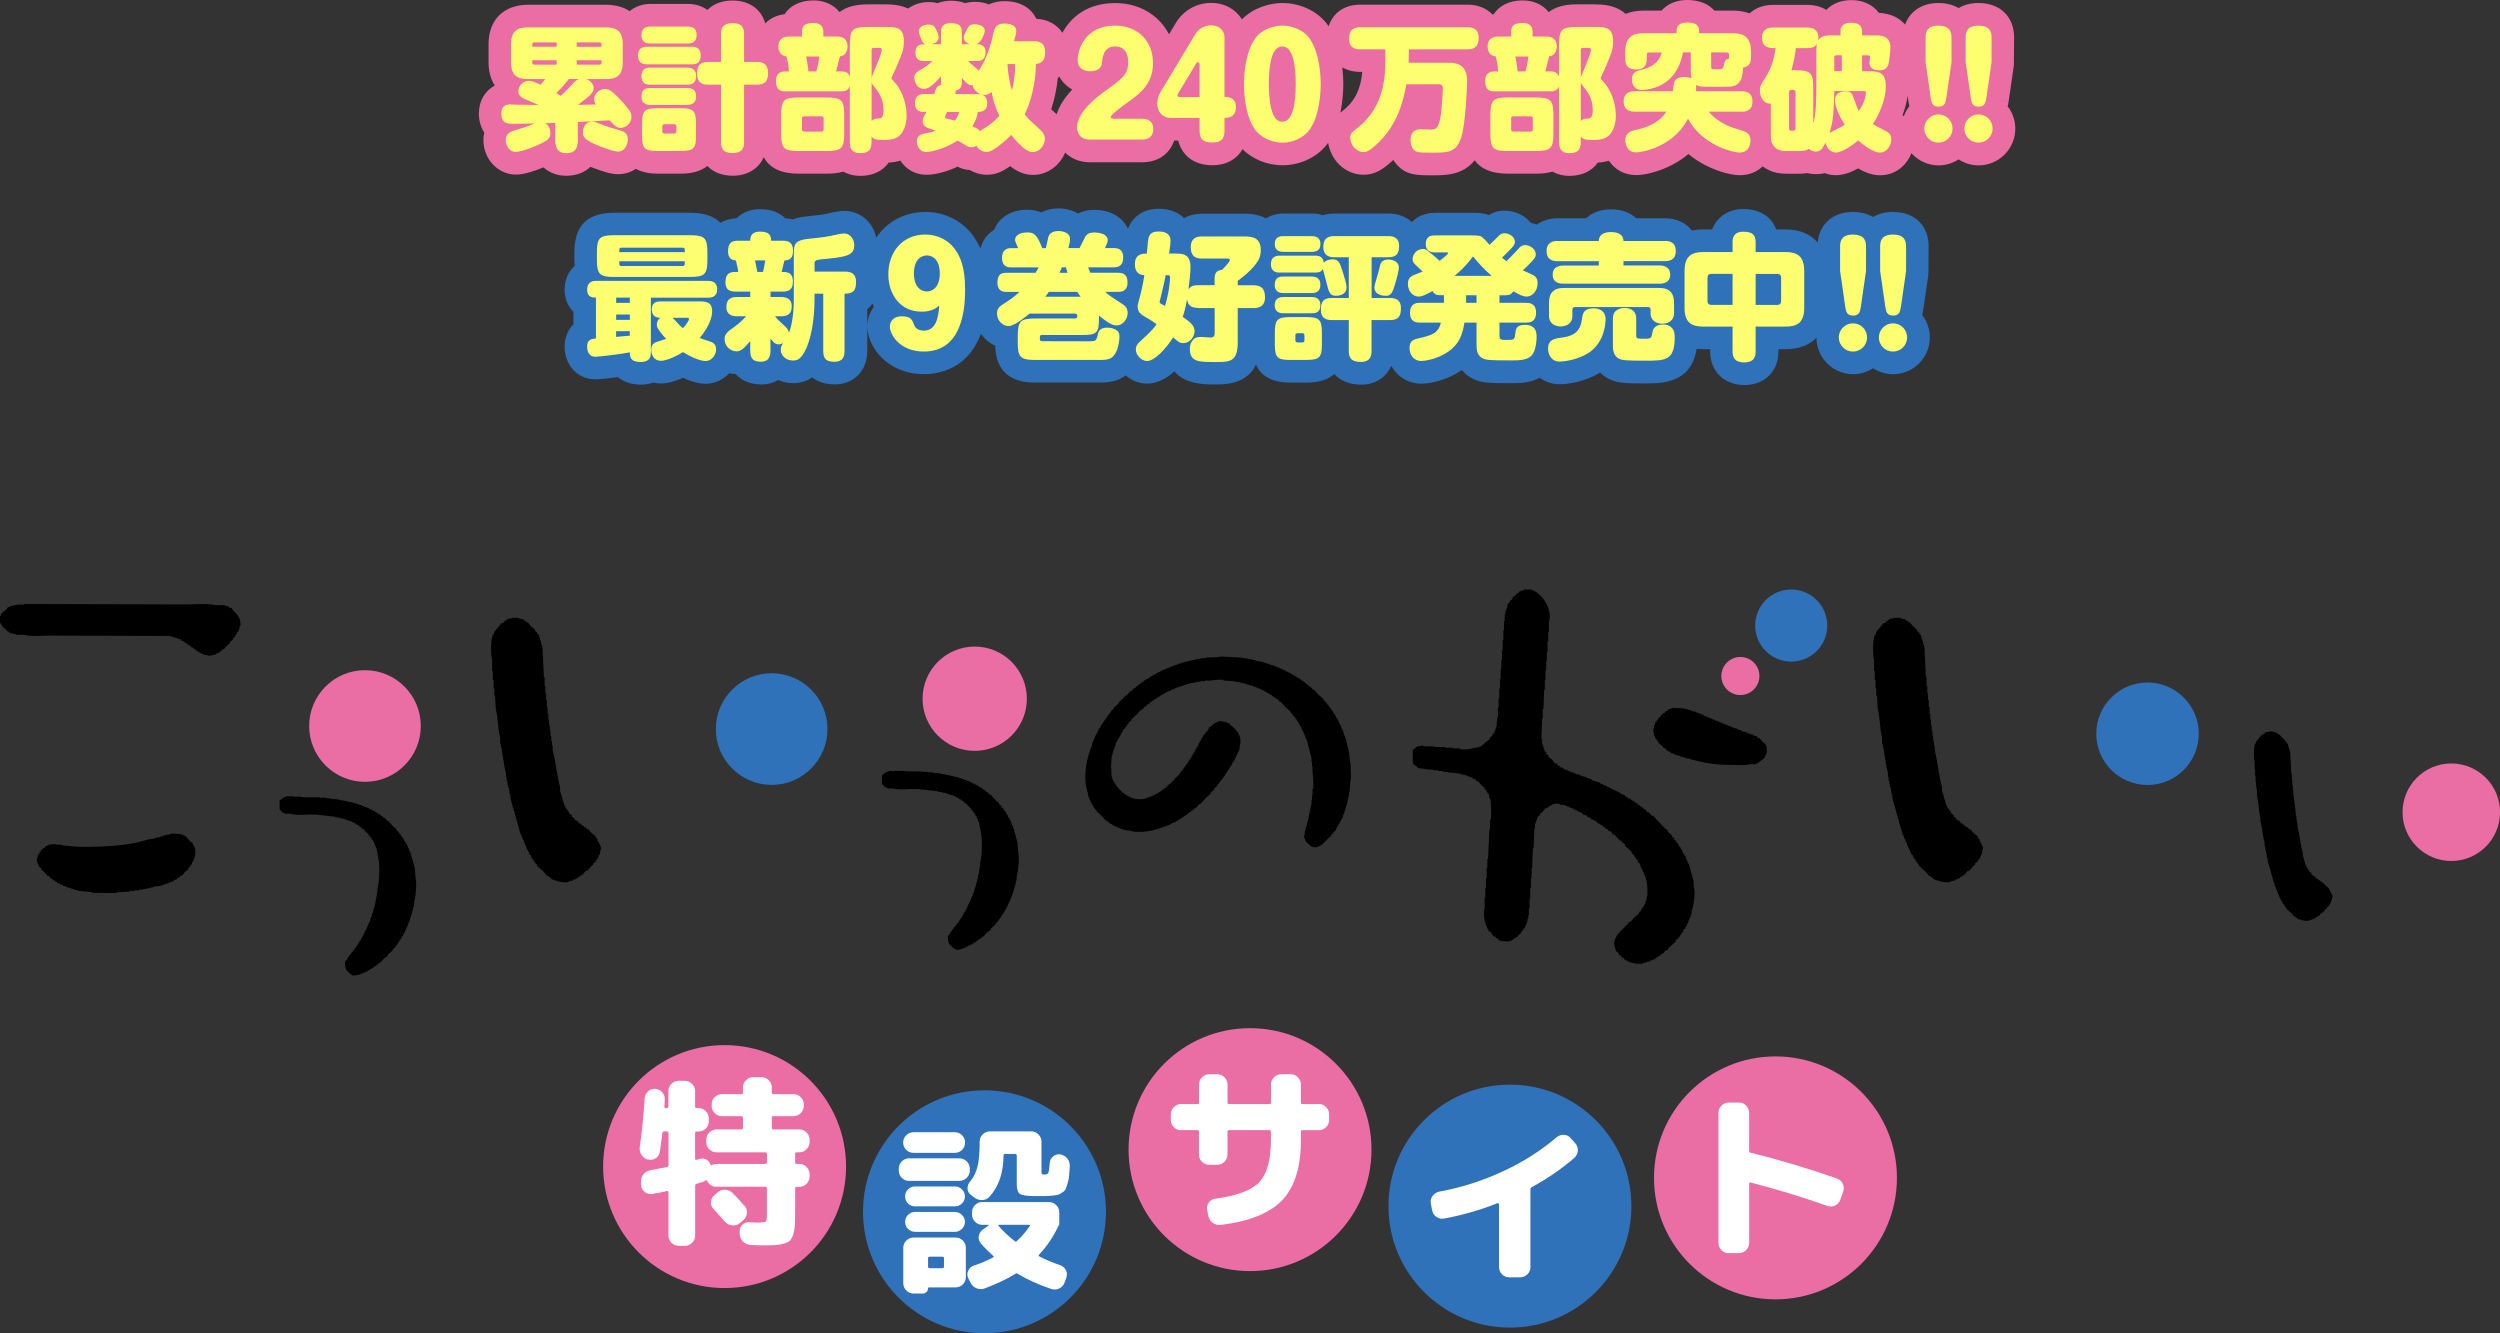 <?xml version="1.0" encoding="UTF-8"?>
<svg id="_レイヤー_2" data-name="レイヤー 2" xmlns="http://www.w3.org/2000/svg" viewBox="0 0 442.49 235.98">
  <rect x="0" y="0" width="442.49" height="235.98" fill="#333333" stroke="none"/>
  <defs>
    <style>
      .cls-1 {
        fill: #fff;
      }

      .cls-2 {
        fill: #ea6da4;
      }

      .cls-3 {
        fill: #fdff71;
      }

      .cls-4 {
        fill-rule: evenodd;
      }

      .cls-5 {
        fill: #2f72b9;
      }
    </style>
  </defs>
  <g id="_レイヤー_1-2" data-name="レイヤー 1">
    <path class="cls-2" d="M355.35,18.8c.07-.27.13-.57.18-.88l-1.22-.19s0,0-.01-.01l1.23.19.92-6.35.04-4.92c0-3.71-2.48-6.11-6.33-6.11-1.35,0-2.53.32-3.5.9-.98-.58-2.2-.9-3.59-.9-2.89,0-5.04,1.47-5.87,3.82-.96-1.13-2.46-1.96-4.66-2.08-1.02-1.41-2.73-2.25-4.85-2.25-1.86,0-3.4.63-4.44,1.73-.93-.57-2.06-.89-3.34-.89h-6.1c-1.67,0-3.1.55-4.14,1.5-.89-.32-1.91-.49-3.04-.49h-3.2c-.96-1.1-2.51-1.87-4.82-1.87-1.91,0-3.49.7-4.53,1.87h-3.1c-1.23,0-2.32.2-3.26.58-1.09-1.01-2.77-1.68-5.33-1.68h-3.29c-2.17,0-3.82.45-4.98,1.37-1.02-1.29-2.65-2.07-4.59-2.07-2.54,0-4.22,1.02-5.15,2.44-.08,0-.15.03-.22.05-1.06-1.1-2.59-1.74-4.4-1.74h-18.99c-2.82,0-4.84,1.45-5.61,3.83-.01-.02-.02-.05-.04-.07-2.06-2.99-5.55-4.05-8.14-4.05-2.21,0-5.07.79-7.16,2.89-1.04-1.67-2.93-2.91-5.48-2.91s-4.92,1.35-6.26,3.6l-1.17,1.96c-1.74-3.37-5.23-5.53-9.54-5.53-4.88,0-7.82,2.47-9.33,5.26-.97-1.47-2.6-2.4-4.61-2.47-.81-1.73-2.64-3.13-5.63-3.13-.88,0-1.86.14-2.77.58-.74-.3-1.57-.46-2.46-.46-.46,0-1.07.05-1.72.24-1.4-.53-3.31-.63-4.93,0-.54-.15-1.07-.2-1.54-.2-1.39,0-2.65.42-3.64,1.14-.99-.45-2.25-.73-3.87-.73h-3.29c-2.17,0-3.82.45-4.98,1.37-1.02-1.29-2.65-2.07-4.59-2.07-2.54,0-4.22,1.02-5.15,2.44-1.37.16-2.54.74-3.42,1.62-.7-2.5-2.8-4.04-5.79-4.04-1.86,0-3.39.6-4.44,1.67-.93-.69-2.13-1.07-3.5-1.07h-6.55c-1.49,0-2.75.48-3.71,1.28-1.11-.73-2.53-1.13-4.18-1.13h-13.8c-4.32,0-7,2.67-7,6.98v3.17c0,1.64.39,3.04,1.1,4.15-1.73.92-2.81,2.71-2.81,4.97,0,1.13.28,2.33.95,3.35-.12.53-.15.99-.15,1.33,0,3.37,2.58,6.11,5.75,6.11,1.57,0,3.59-.73,4.88-1.28,1.1,1.01,2.56,1.49,4,1.49,1.79,0,3.27-.57,4.33-1.59.15.06.29.11.43.17l.12.05c1.61.6,3.04,1.09,4.34,1.09,1.22,0,2.26-.36,3.12-.95,1.04.56,2.34.86,3.96.86h3.94c2.06,0,3.65-.45,4.77-1.37.96,1.03,2.43,1.73,4.52,1.73,2.59,0,4.56-1.25,5.46-3.28,1.06,1.97,3.11,2.92,6.24,2.92h4.9c1.12,0,2.1-.12,2.95-.36.85.48,1.86.75,2.98.75,2.25,0,4.01-.86,5.04-2.35.76-.04,1.42-.16,2.06-.35.95,1.45,2.54,2.5,4.63,2.5,1.73,0,3.77-.63,5.51-1.43.63.32,1.31.55,2.17.6.91.53,1.94.83,3.02.83,1.41,0,2.62-.45,4.12-1.53,1.11.89,2.4,1.56,4.06,1.56,2.51,0,4.73-1.66,5.66-3.95,1.05,1.03,2.53,1.71,4.42,1.71h9.19c3.15,0,5-1.76,5.7-3.84h.71c.57,2.27,2.37,4.37,6.1,4.37,2.41,0,4.27-1.07,5.28-2.83,1.81,1.76,4.39,2.83,7.07,2.83,3.25,0,6.36-1.53,8.09-3.98.42,2.88,2.84,5.66,6.3,5.66,1.94,0,3.35-.92,5-2.41.08-.07.15-.14.23-.21.17.29.38.57.63.84,1.66,1.88,3.61,1.88,6.29,1.88,2.24,0,5.39,0,7.49-2.67,1.13,1.61,3.08,2.38,5.91,2.38h4.9c1.12,0,2.1-.12,2.95-.36.85.48,1.86.75,2.98.75,2.25,0,4.01-.86,5.04-2.35.84-.05,1.46-.18,1.98-.32.98,1.47,2.6,2.53,4.81,2.53,1.44,0,3.96-.55,6.36-1.8,1.14-.59,2.09-1.25,2.89-1.93,3.29,2.73,7.24,3.75,9.11,3.75,1.7,0,3.05-.62,4.03-1.56,1.69,1.29,3.48,1.3,4.59,1.3h1.27c.64,0,1.32,0,2.03-.11.89.24,2.15.26,3.08,0,1.71.67,3.66.46,5.93-.84,1.39.83,2.66,1.22,3.9,1.22,2.72,0,4.68-1.76,5.53-3.9,1.19,1.32,2.9,2.15,4.81,2.15,1.31,0,2.52-.39,3.54-1.06,1.02.67,2.24,1.06,3.54,1.06,3.58,0,6.5-2.91,6.5-6.5,0-1.48-.5-2.85-1.34-3.94ZM187.02,20.23c-.09-.09-.17-.18-.27-.27l-.4-.36c-.1-.09-.2-.18-.29-.26.58-1.75.97-3.6,1.17-5.53.09-.08.17-.18.25-.27.53.97,1.32,1.77,2.31,2.3-1.38,1.45-2.3,2.91-2.77,4.39ZM337.65,17l.12.89c.05.32.11.61.18.89-.41.54-.74,1.14-.98,1.79-.07-.07-.14-.14-.22-.2.41-1.08.72-2.23.89-3.38ZM237.59,19.67c-.1.07-.22.17-.35.27.44-2.08.52-4,.52-5.07,0-.79-.05-1.81-.18-2.94.9.51,1.97.79,3.17.79h.36c-.22,2.56-1.02,5.04-3.53,6.94Z"/>
    <g>
      <g>
        <path class="cls-4" d="M4.23,106.9c9.6.03,19.2.05,28.8.08,1.52,0,3.82-.22,5.09.14h1.74s0,.09,0,.13h.5c.04.08.08.17.12.25.17.04.33.08.5.13.12.17.25.33.37.5.71.71,1.24,1.16,1.23,2.61h-.12c-.04.25-.08.5-.13.74h-.12c0,.08,0,.17,0,.25-.08.04-.17.08-.25.12v.25s-.08,0-.12,0v.25c-.08.04-.17.08-.25.12v.25c-.12.08-.25.16-.37.25v.25c-.17.12-.33.25-.5.37v.25c-.17.12-.33.25-.5.37-.21.25-.42.5-.62.74h-.25c-.08.12-.17.25-.25.37h-.25c-.04.08-.08.16-.12.25-.17.04-.33.08-.5.12v.12c-.08,0-.17,0-.25,0v.12c-.17,0-.33,0-.5,0v.12c-.25,0-.5,0-.75,0v-.12c-.21,0-.41,0-.62,0v-.12c-.25-.08-.5-.17-.74-.25v-.12c-.08,0-.17,0-.25,0-.04-.08-.08-.17-.12-.25h-.25c-.04-.08-.08-.17-.12-.25h-.25c-.08-.12-.16-.25-.25-.37h-.25c-.04-.08-.08-.17-.12-.25-.12-.04-.25-.08-.37-.13v-.12c-.08,0-.17,0-.25,0-.04-.08-.08-.17-.12-.25h-.25c-.04-.08-.08-.17-.12-.25-.17-.04-.33-.08-.5-.13-.04-.08-.08-.17-.12-.25-.66-.21-1.32-.42-1.98-.63-2.19,0-4.39-.01-6.58-.02-4.88-.01-9.76-.03-14.65-.04-1.4,0-3.29.2-4.47-.14h-1.49s0-.09,0-.13h-.5s0-.08,0-.13h-.5s0-.08,0-.13h-.25c-.04-.08-.08-.17-.12-.25h-.25c-.04-.08-.08-.17-.12-.25-.25-.21-.5-.42-.74-.62v-.25s-.08,0-.12,0c-.12-.15-.09-.24-.25-.37v-1.12c.25-.21.11-.29.25-.5.33-.29.66-.58,1-.87.04-.08.08-.17.12-.25.17-.04.33-.08.5-.12v-.12c.46-.08.91-.16,1.37-.24h.99s0-.08,0-.12Z"/>
        <path class="cls-4" d="M30.19,147.56c1.24-.01,2,0,2.73.5.21.25.41.5.62.75.21.17.41.33.62.5v.25s.08,0,.12,0c.14.25,0,.28.25.5v.62s.16.04.12.25h-.12c0,.25,0,.5,0,.74h-.12c0,.12,0,.25,0,.37h-.12c-.04.17-.08.33-.13.5h-.12c-.04.17-.08.33-.13.5-.08.04-.17.08-.25.12v.25c-.12.08-.25.16-.37.25v.25c-.17.12-.33.25-.5.37-.21.25-.42.5-.62.74h-.25c-.08.12-.17.25-.25.37h-.25c-.04.08-.08.16-.12.25-.17.04-.33.08-.5.12-.04.08-.08.17-.12.25-.21.04-.41.08-.62.12v.12c-.08,0-.17,0-.25,0v.12c-.12,0-.25,0-.37,0v.12c-.12,0-.25,0-.37,0v.12c-.12,0-.25,0-.37,0v.12c-.54.08-1.08.16-1.61.24v.12c-.17,0-.33,0-.5,0v.12c-.21,0-.41,0-.62,0v.12c-.21,0-.41,0-.62,0v.12c-.25,0-.5,0-.75,0v.12c-.25,0-.5,0-.75,0v.12c-.29,0-.58,0-.87,0v.12c-.79.04-1.57.08-2.36.12v.12c-1.41,0-2.81,0-4.22-.01v-.12c-.87-.09-1.74-.17-2.61-.26v-.12c-.17,0-.33,0-.5,0v-.12c-.12,0-.25,0-.37,0v-.12c-.12,0-.25,0-.37,0v-.12c-.12,0-.25,0-.37,0v-.12c-.12,0-.25,0-.37,0v-.12c-.08,0-.17,0-.25,0v-.12c-.12,0-.25,0-.37,0v-.12c-.17-.04-.33-.08-.5-.13v-.12c-.17-.04-.33-.08-.5-.13-.04-.08-.08-.17-.12-.25h-.25c-.04-.08-.08-.17-.12-.25h-.25c-.04-.08-.08-.17-.12-.25h-.25c-.12-.17-.25-.33-.37-.5h-.25c-.25-.29-.49-.58-.74-.87-.12-.08-.25-.17-.37-.25v-.25c-.12-.08-.25-.17-.37-.25-.26-.38-.47-.89-.49-1.49h.12c.04-.25.08-.5.13-.74.08-.04.17-.08.25-.12v-.25c.08-.04.17-.08.25-.12v-.25c.12-.08.25-.16.37-.25v-.12c.08,0,.17,0,.25,0,.08-.12.17-.25.25-.37h.25s0-.08,0-.12h.25s0-.08,0-.12c.41-.04.83-.08,1.24-.12v.12c.37,0,.74,0,1.12,0v.12c.99.09,1.99.17,2.98.26,4.57.04,8.99-.19,12.42-1.33.33-.04.66-.08.99-.12v-.12c.33-.04.66-.08.99-.12v-.12c.12,0,.25,0,.37,0v-.12c.12,0,.25,0,.37,0v-.12c.39-.14.85,0,1.12-.25Z"/>
      </g>
      <path class="cls-4" d="M213.97,128.75c.28-.08.37-.22.56-.38v-.09h.19c.03-.06.06-.13.09-.19h.19c.03-.06.06-.13.09-.19.16-.03.31-.06.47-.09v-.09c.65-.21,1.76.18,2.07.38.03.06.06.13.09.19,1.08.73,2.27,2.07,1.69,3.85v.38c-.34.75-.69,1.5-1.03,2.26-.06.03-.13.06-.19.09-.06.19-.13.38-.19.56h-.09c-.03.09-.06.19-.09.28-.06.03-.13.06-.19.09-.03.13-.06.25-.09.38-.06.03-.13.06-.19.09v.19c-.06.03-.13.06-.19.09v.19c-.06.03-.13.06-.19.09v.19h-.09c-.03.09-.06.19-.09.28-.06.03-.13.06-.19.09v.19c-.09.06-.19.13-.28.19v.19c-.09.06-.19.13-.28.19v.19c-.09.06-.19.13-.28.19v.19c-.13.09-.25.19-.38.28v.19c-.16.13-.31.25-.47.38v.19c-.22.19-.44.38-.66.56v.19c-.31.28-.63.56-.94.85-.28.31-.56.63-.85.94h-.19c-.19.22-.38.44-.56.66h-.19c-.03.06-.06.13-.09.19h-.09c-.06.09-.13.19-.19.28h-.19c-.06.09-.13.19-.19.28h-.19c-.06.09-.13.19-.19.28h-.19c-.06.09-.13.19-.19.28h-.19c-.03.06-.06.13-.09.19h-.19c-.03.06-.06.13-.09.19h-.19c-.03.06-.06.13-.09.19h-.19c-.03.06-.06.13-.09.19-.13.03-.25.06-.38.09-.03.06-.06.13-.09.19h-.19l-.19.19h-.19v.09h-.19v.09h-.19v.09h-.19v.09h-.19v.09c-.19.06-.38.13-.56.19v.09h-.28c-1.64.72-4.31,1.42-6.49.75h-.47v-.09h-.38v-.09h-.28v-.09h-.28v-.09h-.19v-.09h-.28v-.09c-.19-.06-.38-.13-.56-.19v-.09c-.13-.03-.25-.06-.38-.09-.03-.06-.06-.13-.09-.19-.13-.03-.25-.06-.38-.09-.06-.09-.13-.19-.19-.28h-.19c-.06-.09-.13-.19-.19-.28h-.19c-.25-.28-.5-.56-.75-.85-.28-.25-.56-.5-.85-.75v-.19c-.09-.06-.19-.13-.28-.19-.03-.09-.06-.19-.09-.28-.06-.03-.13-.06-.19-.09-.03-.13-.06-.25-.09-.38-.06-.03-.13-.06-.19-.09-.03-.13-.06-.25-.09-.38h-.09c-.06-.19-.13-.38-.19-.56h-.09v-.28h-.09v-.19h-.09c-.03-.22-.06-.44-.09-.66-.95-2.72-.2-6.28.75-8.46v-.28h.09v-.19h.09v-.28h.09c.03-.13.06-.25.09-.38h.09v-.19h.09v-.28h.09v-.19h.09v-.19c.06-.03.13-.06.19-.09v-.19h.09v-.19h.09v-.19l.19-.19v-.19c.06-.03.13-.06.19-.09.03-.13.06-.25.09-.38.06-.03.13-.06.19-.09v-.19c.06-.03.13-.06.19-.09v-.19c.06-.03.13-.06.19-.09v-.19c.06-.03.13-.06.19-.09v-.19c.06-.03.13-.06.19-.09v-.19c.09-.06.19-.13.28-.19v-.19c.09-.06.19-.13.28-.19v-.19c.09-.06.19-.13.28-.19v-.19c.09-.06.19-.13.28-.19v-.09c.06-.03.13-.06.19-.09v-.19c.28-.25.56-.5.85-.75v-.19c.28-.25.56-.5.85-.75.13-.16.25-.31.38-.47h.19c.25-.28.5-.56.75-.85h.19c.13-.16.25-.31.38-.47h.19c.09-.13.19-.25.28-.38h.19c.06-.09.13-.19.19-.28.09-.03.19-.06.28-.09.03-.06.06-.13.09-.19h.19c.03-.06.06-.13.09-.19h.19c.06-.09.13-.19.19-.28h.19c.03-.06.06-.13.09-.19.13-.03.25-.06.38-.09v-.09c.09-.03.19-.06.28-.09.03-.06.06-.13.09-.19h.19v-.09h.19c.03-.06.06-.13.09-.19h.19v-.09h.19l.19-.19h.19c.03-.06.06-.13.09-.19.13-.03.25-.06.38-.09v-.09h.19v-.09c.19-.06.38-.13.56-.19v-.09h.28v-.09h.19v-.09c.13-.03.25-.06.38-.09v-.09h.28v-.09h.19v-.09h.28v-.09h.19v-.09c.19-.03.38-.06.56-.09v-.09h.19v-.09c.19-.03.38-.06.56-.09v-.09h.38v-.09h.28v-.09h.38v-.09h.38v-.09h.38v-.09h.38v-.09h.47v-.09h.47v-.09h.56v-.09h.66v-.09c.78-.03,1.57-.06,2.35-.09v-.09c.63.03,1.25.06,1.88.09,1.84.04,3.56.27,4.98.75.25.03.5.06.75.09v.09h.28v.09h.28v.09h.28v.09h.28v.09h.28v.09c.19.03.38.06.56.09v.09h.19v.09h.28v.09h.19v.09h.28v.09c.19.06.38.13.56.19v.09h.19v.09h.19v.09h.28c.03.06.06.13.09.19h.19l.19.19h.19v.09h.19l.19.19h.19c.03.06.06.13.09.19.13.03.25.06.38.09.03.06.06.13.09.19h.19c.03.06.06.13.09.19l.38.09c.03.06.06.13.09.19h.19c.06.09.13.19.19.28h.19c.03.06.06.13.09.19h.19c.03.06.06.13.09.19h.09c.03.06.06.13.09.19h.19l.28.38h.19c.16.19.31.38.47.56h.19c.28.31.56.63.85.94.28.25.56.5.85.75v.19c.19.16.38.31.56.47v.19c.13.09.25.19.38.28v.19c.09.06.19.13.28.19v.19c.06.03.13.06.19.09v.19c.09.06.19.13.28.19.03.13.06.25.09.38.06.03.13.06.19.09.03.09.06.19.09.28h.09c.03.13.06.25.09.38.06.03.13.06.19.09v.19l.19.19v.19h.09v.19h.09v.19h.09v.19h.09c.06.19.13.38.19.56h.09v.28h.09l.09.38h.09c.03.19.06.38.09.56h.09v.19h.09v.28h.09v.28h.09c.03.22.06.44.09.66h.09v.38h.09v.38h.09v.38h.09v.47h.09v.56h.09v.66c.23.82.35,3.41.09,4.32v.94h-.09v.66h-.09v.56h-.09v.47h-.09c-.03.25-.06.5-.09.75h-.09v.38h-.09v.28h-.09v.28h-.09v.38h-.09v.19h-.09c-.03.19-.06.38-.09.56h-.09v.19h-.09v.28c-.47.85-.94,1.69-1.41,2.54-.09.06-.19.13-.28.19v.19c-.13.09-.25.19-.38.28v.19c-.22.19-.44.38-.66.56-.63.63-1.2,1.5-2.44,1.5v-.09c-.16-.03-.31-.06-.47-.09-.03-.06-.06-.13-.09-.19h-.19c-.03-.06-.06-.13-.09-.19-.19-.16-.38-.31-.56-.47-.06-.19-.13-.38-.19-.56h-.09c-.1-.27.05-.72.09-.85v-.47h.09c.03-.22.06-.44.09-.66h.09v-.28h.09c.03-.22.06-.44.09-.66h.09v-.38h.09v-.38c.24-.72.34-1.69.56-2.44v-.66h.09v-.85h.09v-1.13h.09c.13-.47,0-2.57-.09-2.91v-1.13h-.09v-.75h-.09v-.66c-.28-1.1-.56-2.19-.85-3.29h-.09v-.19h-.09v-.28h-.09v-.19h-.09v-.28h-.09c-.06-.19-.13-.38-.19-.56h-.09v-.19h-.09v-.19h-.09v-.19h-.09c-.06-.19-.13-.38-.19-.56-.06-.03-.13-.06-.19-.09-.03-.13-.06-.25-.09-.38-.06-.03-.13-.06-.19-.09v-.19h-.09c-.03-.09-.06-.19-.09-.28-.06-.03-.13-.06-.19-.09v-.19l-.38-.28v-.19c-.13-.09-.25-.19-.38-.28v-.19c-.34-.31-.69-.63-1.03-.94-.25-.28-.5-.56-.75-.85h-.19c-.13-.16-.25-.31-.38-.47h-.19c-.06-.09-.13-.19-.19-.28h-.19c-.03-.06-.06-.13-.09-.19h-.19c-.06-.09-.13-.19-.19-.28-.13-.03-.25-.06-.38-.09-.03-.06-.06-.13-.09-.19l-.38-.09c-.03-.06-.06-.13-.09-.19-.19-.06-.38-.13-.56-.19v-.09h-.19v-.09h-.19v-.09c-.19-.06-.38-.13-.56-.19v-.09h-.28v-.09h-.19v-.09c-.19-.03-.38-.06-.56-.09v-.09h-.28v-.09h-.28v-.09h-.28v-.09h-.28v-.09h-.38v-.09h-.38v-.09h-.38v-.09c-.34-.03-.69-.06-1.03-.09v-.09c-.6-.03-1.19-.06-1.79-.09v-.09c-.48-.14-1.91,0-2.26.09h-1.03v.09h-.66v.09h-.56v.09h-.47v.09c-.28.03-.56.06-.85.09-.94.31-1.88.63-2.82.94v.09c-.13.03-.25.06-.38.09v.09h-.19v.09h-.28v.09c-.19.06-.38.13-.56.19v.09c-.13.03-.25.06-.38.09-.03.06-.06.13-.09.19l-.56.19c-.03.06-.06.13-.09.19-.13.03-.25.06-.38.09-.03.06-.06.13-.09.19h-.19c-.03.06-.06.13-.09.19h-.19v.09c-.09.03-.19.06-.28.09-.03.06-.06.13-.09.19h-.19c-.03.06-.06.13-.09.19h-.19c-.09.13-.19.25-.28.38h-.19l-.28.38h-.19c-.16.19-.31.38-.47.56h-.19c-.28.31-.56.63-.85.94-.28.25-.56.5-.85.75v.19c-.19.16-.38.31-.56.47v.19c-.09.06-.19.13-.28.19v.19c-.09.06-.19.13-.28.19v.19c-.09.06-.19.13-.28.19-.47.85-.94,1.69-1.41,2.54v.28h-.09v.19h-.09v.28h-.09v.28h-.09v.28h-.09v.28h-.09v.38h-.09c-.21.63-.11,1.29-.19,2.07-.03.06-.06.13-.09.19h.09c.13.71-.04,1.3.19,1.88.75,1.9,3.25,4.57,6.3,3.48v-.09c.19-.03.38-.06.56-.09v-.09c.19-.06.38-.13.56-.19v-.09h.19v-.09h.19v-.09c.13-.03.25-.06.38-.09.03-.06.06-.13.09-.19h.19c.03-.06.06-.13.09-.19h.19c.06-.09.13-.19.19-.28h.19c.06-.09.13-.19.19-.28h.19c.22-.25.44-.5.66-.75h.19c.16-.19.31-.38.47-.56.06-.03.13-.06.19-.09v-.19c.28-.25.56-.5.85-.75l.09-.28c.09-.06.19-.13.28-.19v-.19l.38-.28v-.19c.06-.03.13-.06.19-.09v-.19c.09-.06.19-.13.28-.19v-.19c.06-.03.13-.06.19-.09.03-.09.06-.19.09-.28h.09v-.19c.06-.03.13-.06.19-.09v-.19c.06-.03.13-.06.19-.09l.09-.28h.09c.03-.13.06-.25.09-.38.06-.03.13-.06.19-.09.03-.13.06-.25.09-.38.06-.03.13-.06.19-.09.06-.19.13-.38.19-.56.06-.03.13-.06.19-.09v-.19l.19-.19v-.19h.09v-.19h.09v-.19l.19-.19v-.19c.06-.03.13-.06.19-.09.06-.19.13-.38.19-.56.06-.03.13-.06.19-.09v-.19h.09v-.19c.09-.06.19-.13.28-.19v-.19h.09c.2-.24.47-.41.56-.75Z"/>
      <g>
        <path class="cls-4" d="M51.86,141.01c.64,0,1.49-.04,1.97.1.91,0,1.82,0,2.73,0v.09c.38,0,.75,0,1.13,0v.09c.28,0,.56,0,.85,0v.09c.44.03.88.07,1.32.1v.09c.16,0,.31,0,.47,0v.09c.16,0,.31,0,.47,0v.09c.16,0,.31,0,.47,0v.09c.13,0,.25,0,.38,0v.09c.13,0,.25,0,.38,0v.09c.13,0,.25,0,.38,0v.09c.22.03.44.06.66.1v.09c.09,0,.19,0,.28,0v.09c.09,0,.19,0,.28,0v.09c.09,0,.19,0,.28,0v.09c.06,0,.13,0,.19,0v.09c.09,0,.19,0,.28,0v.09c.06,0,.13,0,.19,0v.09c.09,0,.19,0,.28,0v.09c.19.06.38.13.56.19v.09c.06,0,.13,0,.19,0v.09c.06,0,.13,0,.19,0v.09c.19.06.38.13.56.19v.09c.09.03.19.06.28.09.03.06.06.13.09.19.13.03.25.06.38.1.03.06.06.13.09.19h.19c.03.06.06.13.09.19.09.03.19.06.28.09.06.09.12.19.19.28h.19c.12.16.25.31.37.47h.19c.31.35.62.69.94,1.04.19.16.38.31.56.47v.19c.16.13.31.25.47.38v.19c.09.06.19.13.28.19v.19c.09.06.19.13.28.19v.19c.06.03.12.06.19.09.03.13.06.25.09.38.06.03.13.06.19.09.03.13.06.25.09.38.06.03.13.06.19.09.03.13.06.25.09.38h.09c.03.13.06.25.09.38h.09c0,.09,0,.19,0,.28h.09c.03.13.06.25.09.38h.09c.28,1,.56,2.01.84,3.01.03.5.06,1,.09,1.5.29,1.04.06,3.36-.2,4.23-.03.34-.06.69-.1,1.03h-.09c-.03.25-.06.5-.1.75h-.09c0,.13,0,.25,0,.38h-.09c0,.09,0,.19,0,.28h-.09c0,.09,0,.19,0,.28h-.09c0,.09,0,.19,0,.28h-.09c-.03.19-.06.38-.1.56h-.09c0,.06,0,.13,0,.19h-.09c0,.09,0,.19,0,.28h-.09c0,.06,0,.13,0,.19h-.09c0,.09,0,.19,0,.28h-.09c-.06.19-.13.38-.19.56h-.09c0,.06,0,.13,0,.19h-.09c0,.06,0,.13,0,.19h-.09c0,.06,0,.13,0,.19h-.09c-.06.19-.13.38-.19.56-.06.03-.13.06-.19.09l-.1.38c-.06.03-.13.06-.19.09v.19c-.06.03-.13.06-.19.09v.19s-.06,0-.09,0c-.03.09-.06.19-.09.28-.06.03-.13.06-.19.09v.19c-.09.06-.19.12-.28.19v.19c-.16.12-.31.25-.47.37v.19c-.28.25-.57.5-.85.75v.19c-.22.16-.44.31-.66.47-.22.25-.44.5-.66.75h-.19c-.09.12-.19.25-.28.37h-.19c-.03.06-.06.12-.09.19h-.19c-.06.09-.13.19-.19.28h-.19c-.03.06-.06.12-.09.19h-.19s0,.06,0,.09h-.19c-.03.06-.06.12-.09.19-.13.03-.25.06-.38.09-.03.06-.06.13-.09.19h-.19s0,.06,0,.09h-.19s0,.06,0,.09h-.28s0,.06,0,.09c-.13.03-.25.06-.38.09v.09c-.09,0-.19,0-.28,0v.09c-.38.06-.75.12-1.13.19v-.09c-.09,0-.19,0-.28,0-.03-.06-.06-.13-.09-.19h-.19c-.06-.09-.12-.19-.19-.28-.13-.09-.25-.19-.38-.28-.27-.38-.38-.87-.37-1.51.19-.17.08-.2.19-.38.06-.03.13-.06.19-.09v-.19s.06,0,.09,0v-.19c.06-.03.13-.06.19-.09.03-.09.06-.19.09-.28.09-.06.19-.12.28-.19v-.19c.13-.09.25-.19.38-.28v-.19c.09-.06.19-.12.28-.19v-.19c.09-.06.19-.12.28-.19v-.19c.06-.03.13-.06.19-.09v-.19c.06-.03.13-.06.19-.09.03-.09.06-.19.09-.28h.09c.03-.13.06-.25.1-.38.06-.03.13-.06.19-.09.03-.13.06-.25.1-.38.06-.03.13-.06.19-.09v-.19s.19-.19.19-.19v-.19s.06,0,.09,0v-.19s.06,0,.09,0v-.19s.06,0,.09,0v-.19s.06,0,.09,0v-.19s.06,0,.09,0v-.19s.06,0,.09,0c.06-.19.13-.38.19-.56h.09c0-.09,0-.19,0-.28h.09c.03-.13.06-.25.1-.38h.09c.03-.19.06-.38.1-.56h.09c0-.06,0-.13,0-.19h.09c0-.09,0-.19,0-.28h.09c0-.09,0-.19,0-.28h.09c0-.09,0-.19,0-.28h.09c0-.09,0-.19,0-.28h.09c.03-.22.06-.44.1-.66h.09c0-.13,0-.25,0-.38h.09c0-.13,0-.25,0-.38h.09c0-.16,0-.31,0-.47h.09c0-.13,0-.25,0-.38h.09c0-.19,0-.38,0-.56h.09c0-.19,0-.38,0-.56h.09c0-.22,0-.44,0-.66.42-1.43.44-4.61.02-6.02-.06-.38-.12-.75-.19-1.13h-.09c0-.06,0-.13,0-.19h-.09c0-.09,0-.19,0-.28h-.09c0-.06,0-.13,0-.19h-.09c0-.06,0-.13,0-.19h-.09c0-.06,0-.13,0-.19l-.19-.19v-.19c-.06-.03-.12-.06-.19-.09v-.19c-.06-.03-.12-.06-.19-.09v-.19c-.12-.09-.25-.19-.37-.28v-.19c-.19-.16-.37-.31-.56-.47-.12-.16-.25-.31-.37-.47h-.19c-.09-.13-.19-.25-.28-.38h-.19c-.06-.09-.12-.19-.19-.28-.13-.03-.25-.06-.38-.1-.03-.06-.06-.13-.09-.19-.13-.03-.25-.06-.38-.1v-.09c-.19-.06-.38-.13-.56-.19v-.09c-.19-.03-.38-.06-.56-.1v-.09c-.09,0-.19,0-.28,0v-.09c-.09,0-.19,0-.28,0v-.09c-.09,0-.19,0-.28,0v-.09c-.16,0-.31,0-.47,0v-.09c-.28-.03-.56-.06-.85-.1v-.09c-1.19-.13-2.38-.26-3.57-.39-1.32-.06-3.2.21-4.32-.11-.35-.1-.81.1-1.03-.1-.39-.09-.64-.38-.84-.66h-.09c0-.53,0-1.07,0-1.6.13-.09.25-.19.38-.28v-.09c.06,0,.13,0,.19,0,.03-.06.06-.13.09-.19.16-.03.31-.06.47-.09v-.09c.39-.13.96.14,1.22-.09Z"/>
        <circle class="cls-2" cx="64.6" cy="128.5" r="9.88"/>
      </g>
      <g>
        <path class="cls-4" d="M90.53,109.35h1.31s0,.09,0,.13c.26.04.53.09.79.13.04.09.09.18.13.26h.26c.04.09.09.18.13.26h.26c.22.26.44.53.65.79.22.18.44.35.66.53v.26c.13.09.26.18.39.26v.26c.09.04.17.09.26.13.22.75.43,1.49.65,2.24.08,1.75.17,3.5.25,5.26h.13c0,.53,0,1.05,0,1.58h.13c0,.44,0,.88,0,1.31h.13c0,.39,0,.79,0,1.18h.13c0,.39,0,.79,0,1.18h.13c0,.39,0,.79,0,1.18h.13c0,.35,0,.7,0,1.05h.13c0,.35,0,.7,0,1.05h.13c0,.31,0,.61,0,.92h.13c0,.31,0,.61,0,.92h.13c0,.31,0,.61,0,.92h.13c0,.26,0,.53,0,.79h.13c0,.31,0,.61,0,.92.59,2.03.69,4.46,1.3,6.44v.66c.26.88.52,1.75.78,2.63h.13c0,.09,0,.18,0,.26h.13c0,.09,0,.18,0,.26.09.04.17.09.26.13v.26c.09.04.17.09.26.13v.26c.17.13.35.26.52.4v.26c.09.04.17.09.26.13l.39.53h.26c.13.18.26.35.39.53h.26c.09.13.17.26.26.4h.26c.04.09.09.18.13.26h.26c.09.13.17.26.26.4h.26c.13.18.26.35.39.53.31.26.61.53.92.79v.26c.09.04.17.09.26.13v.26c.28.5.57.83.65,1.58h-.13c-.04.31-.09.61-.13.92h-.13c-.04.17-.09.35-.13.52h-.13c0,.09,0,.17,0,.26-.09.04-.18.09-.26.13v.26c-.18.13-.35.26-.53.39v.26c-.09.04-.18.09-.26.13-.26.31-.53.61-.79.92h-.26c-.22.26-.44.52-.66.79h-.26c-.04.09-.09.17-.13.26h-.26c-.04.09-.09.17-.13.26h-.26s0,.09,0,.13c-.18.04-.35.09-.53.13v.13c-.26.04-.53.09-.79.13v.13c-.82.26-2.64-.29-3.02-.53-.04-.09-.09-.18-.13-.26h-.26c-.04-.09-.09-.18-.13-.26h-.26c-.22-.26-.44-.53-.65-.79-.39-.35-.79-.7-1.18-1.05v-.26c-.13-.09-.26-.18-.39-.26v-.26c-.09-.04-.17-.09-.26-.13v-.26c-.09-.04-.17-.09-.26-.13-.04-.18-.09-.35-.13-.53-.09-.04-.17-.09-.26-.13-.04-.18-.09-.35-.13-.53h-.13c0-.09,0-.18,0-.26h-.13c-.09-.26-.17-.53-.26-.79h-.13c0-.13,0-.26,0-.39h-.13c0-.09,0-.18,0-.26h-.13c0-.13,0-.26,0-.39h-.13c0-.09,0-.18,0-.26h-.13c-.04-.22-.09-.44-.13-.66h-.13c-.61-2.15-1.21-4.3-1.82-6.44v-.66s-.09,0-.13,0c-.04-.39-.09-.79-.13-1.18h-.13c0-.18,0-.35,0-.53h-.13c0-.22,0-.44,0-.66h-.13c0-.22,0-.44,0-.66h-.13c0-.26,0-.53,0-.79-.49-1.63-.56-3.71-1.04-5.39v-.92c-.43-1.5-.34-3.46-.77-4.99-.04-.79-.08-1.58-.13-2.37h-.13c0-.44,0-.88,0-1.31h-.13c0-.48,0-.96,0-1.45h-.13c0-.53,0-1.05,0-1.58h-.13c0-.66,0-1.31,0-1.97-.28-1.02-.23-3.62.14-4.47h.13c.04-.17.09-.35.13-.52.44-.52.88-1.05,1.32-1.57h.26c.09-.13.18-.26.26-.39h.26s0-.09,0-.13c.16-.13.25-.09.39-.26h.53s0-.09,0-.13Z"/>
        <circle class="cls-5" cx="136.58" cy="129.04" r="9.88"/>
      </g>
      <g>
        <path class="cls-4" d="M335.13,109.35h1.31s0,.09,0,.13c.26.04.53.09.79.13.04.09.09.18.13.26h.26c.04.09.09.18.13.26h.26c.22.26.44.53.65.79.22.18.44.35.66.53v.26c.13.09.26.18.39.26v.26c.09.04.17.09.26.13.22.75.43,1.49.65,2.24.08,1.75.17,3.5.25,5.26h.13c0,.53,0,1.05,0,1.58h.13c0,.44,0,.88,0,1.31h.13c0,.39,0,.79,0,1.18h.13c0,.39,0,.79,0,1.18h.13c0,.39,0,.79,0,1.18h.13c0,.35,0,.7,0,1.05h.13c0,.35,0,.7,0,1.05h.13c0,.31,0,.61,0,.92h.13c0,.31,0,.61,0,.92h.13c0,.31,0,.61,0,.92h.13c0,.26,0,.53,0,.79h.13c0,.31,0,.61,0,.92.59,2.03.69,4.46,1.3,6.44v.66c.26.88.52,1.75.78,2.63h.13c0,.09,0,.18,0,.26h.13c0,.09,0,.18,0,.26.09.04.17.09.26.13v.26c.09.04.17.09.26.13v.26c.17.13.35.26.52.4v.26c.09.04.17.09.26.13l.39.53h.26c.13.18.26.35.39.53h.26c.09.13.17.26.26.4h.26c.04.09.09.18.13.26h.26c.09.13.17.26.26.4h.26c.13.18.26.35.39.53.31.26.61.53.92.79v.26c.09.04.17.09.26.13v.26c.28.5.57.83.65,1.58h-.13c-.04.31-.09.61-.13.92h-.13c-.04.17-.09.35-.13.52h-.13c0,.09,0,.17,0,.26-.09.04-.18.09-.26.13v.26c-.18.13-.35.26-.53.39v.26c-.09.04-.18.09-.26.13-.26.31-.53.61-.79.92h-.26c-.22.26-.44.52-.66.79h-.26c-.04.09-.09.17-.13.26h-.26c-.04.09-.09.17-.13.26h-.26s0,.09,0,.13c-.18.04-.35.09-.53.13v.13c-.26.04-.53.09-.79.13v.13c-.82.26-2.64-.29-3.02-.53-.04-.09-.09-.18-.13-.26h-.26c-.04-.09-.09-.18-.13-.26h-.26c-.22-.26-.44-.53-.65-.79-.39-.35-.79-.7-1.18-1.05v-.26c-.13-.09-.26-.18-.39-.26v-.26c-.09-.04-.17-.09-.26-.13v-.26c-.09-.04-.17-.09-.26-.13-.04-.18-.09-.35-.13-.53-.09-.04-.17-.09-.26-.13-.04-.18-.09-.35-.13-.53h-.13c0-.09,0-.18,0-.26h-.13c-.09-.26-.17-.53-.26-.79h-.13c0-.13,0-.26,0-.39h-.13c0-.09,0-.18,0-.26h-.13c0-.13,0-.26,0-.39h-.13c0-.09,0-.18,0-.26h-.13c-.04-.22-.09-.44-.13-.66h-.13c-.61-2.15-1.21-4.3-1.82-6.44v-.66s-.09,0-.13,0c-.04-.39-.09-.79-.13-1.18h-.13c0-.18,0-.35,0-.53h-.13c0-.22,0-.44,0-.66h-.13c0-.22,0-.44,0-.66h-.13c0-.26,0-.53,0-.79-.49-1.63-.56-3.71-1.04-5.39v-.92c-.43-1.5-.34-3.46-.77-4.99-.04-.79-.08-1.58-.13-2.37h-.13c0-.44,0-.88,0-1.31h-.13c0-.48,0-.96,0-1.45h-.13c0-.53,0-1.05,0-1.58h-.13c0-.66,0-1.31,0-1.97-.28-1.02-.23-3.62.14-4.47h.13c.04-.17.09-.35.13-.52.44-.52.88-1.05,1.32-1.57h.26c.09-.13.18-.26.26-.39h.26s0-.09,0-.13c.16-.13.25-.09.39-.26h.53s0-.09,0-.13Z"/>
        <circle class="cls-5" cx="380.1" cy="129.87" r="9.07"/>
      </g>
      <g>
        <path class="cls-4" d="M401.43,129.48h.94v.09c.19.03.38.06.56.09.03.06.06.13.09.19h.19c.03.06.06.13.09.19h.19c.16.19.31.38.47.56.16.13.31.25.47.38v.19c.09.06.19.13.28.19v.19c.06.03.13.06.19.09.16.53.31,1.07.47,1.6.06,1.25.13,2.51.19,3.76h.09v1.13h.09v.94h.09v.85h.09v.85h.09v.85h.09v.75h.09v.75h.09v.66h.09v.66h.09v.66h.09v.56h.09v.66c.43,1.45.5,3.19.94,4.61v.47c.19.63.38,1.25.56,1.88h.09v.19h.09v.19c.06.03.13.06.19.09v.19c.06.03.13.06.19.09v.19c.13.09.25.19.38.28v.19c.13.09.25.19.38.28v.09h.19c.13.16.25.31.38.47h.19c.06.09.13.19.19.28h.19c.03.06.06.13.09.19h.19c.06.09.13.19.19.28h.19c.09.13.19.25.28.38.22.19.44.38.66.56v.19c.06.03.13.06.19.09v.19c.2.36.41.6.47,1.13h-.09c-.03.22-.06.44-.09.66h-.09c-.03.13-.06.25-.09.38h-.09v.19c-.06.03-.13.06-.19.09v.19c-.13.09-.25.19-.38.28v.19c-.06.03-.13.06-.19.09-.19.22-.38.44-.56.66h-.19c-.16.19-.31.38-.47.56h-.19c-.03.06-.06.13-.09.19h-.19c-.03.06-.06.13-.09.19h-.19v.09c-.13.03-.25.06-.38.09v.09c-.19.03-.38.06-.56.09v.09c-.59.19-1.89-.21-2.16-.38-.03-.06-.06-.13-.09-.19h-.19c-.03-.06-.06-.13-.09-.19h-.19c-.16-.19-.31-.38-.47-.56-.28-.25-.56-.5-.85-.75v-.19c-.09-.06-.19-.13-.28-.19v-.19c-.06-.03-.13-.06-.19-.09v-.19c-.06-.03-.13-.06-.19-.09-.03-.13-.06-.25-.09-.38-.06-.03-.13-.06-.19-.09-.03-.13-.06-.25-.09-.38h-.09v-.19h-.09c-.06-.19-.13-.38-.19-.56h-.09v-.28h-.09v-.19h-.09v-.28h-.09v-.19h-.09c-.03-.16-.06-.31-.09-.47h-.09c-.44-1.54-.88-3.07-1.32-4.61v-.47h-.09c-.03-.28-.06-.56-.09-.85h-.09v-.38h-.09v-.47h-.09v-.47h-.09v-.56c-.35-1.17-.4-2.65-.75-3.85v-.66c-.31-1.07-.25-2.47-.56-3.57-.03-.56-.06-1.13-.09-1.69h-.09v-.94h-.09v-1.03h-.09v-1.13h-.09v-1.41c-.2-.73-.17-2.59.09-3.2h.09c.03-.13.06-.25.09-.38.31-.38.63-.75.94-1.13h.19c.06-.09.13-.19.19-.28h.19v-.09c.12-.09.18-.07.28-.19h.38v-.09Z"/>
        <circle class="cls-2" cx="433.87" cy="143.76" r="8.63"/>
      </g>
      <g>
        <path class="cls-4" d="M158.5,136.44c.64,0,1.49-.04,1.97.09h2.73v.09h1.13v.09h.85v.09c.44.03.88.06,1.32.09v.09h.47v.09h.47v.09h.47v.09h.38v.09h.38v.09h.38v.09c.22.03.44.06.66.09v.09h.28v.09h.28v.09h.28v.09h.19v.09h.28v.09h.19v.09h.28v.09c.19.06.38.13.56.19v.09h.19v.09h.19v.09c.19.06.38.13.56.19v.09c.09.03.19.06.28.09.03.06.06.13.09.19.13.03.25.06.38.09.03.06.06.13.09.19h.19c.03.06.06.13.09.19.09.03.19.06.28.09.06.09.13.19.19.28h.19c.13.16.25.31.38.47h.19c.31.34.63.69.94,1.03.19.16.38.31.56.47v.19c.16.13.31.25.47.38v.19c.09.06.19.13.28.19v.19c.09.06.19.13.28.19v.19c.06.03.13.06.19.09.03.13.06.25.09.38.06.03.13.06.19.09.03.13.06.25.09.38.06.03.13.06.19.09.03.13.06.25.09.38h.09c.03.13.06.25.09.38h.09v.28h.09c.03.13.06.25.09.38h.09c.28,1,.56,2.01.85,3.01.03.5.06,1,.09,1.5.29,1.04.07,3.36-.19,4.23-.03.34-.06.69-.09,1.03h-.09c-.03.25-.06.5-.09.75h-.09v.38h-.09v.28h-.09v.28h-.09v.28h-.09c-.03.19-.06.38-.09.56h-.09v.19h-.09v.28h-.09v.19h-.09v.28h-.09l-.19.56h-.09v.19h-.09v.19h-.09v.19h-.09c-.06.19-.13.38-.19.56-.06.03-.13.06-.19.09l-.09.38c-.06.03-.13.06-.19.09v.19c-.06.03-.13.06-.19.09v.19h-.09c-.03.09-.06.19-.09.28-.06.03-.13.06-.19.09v.19c-.09.06-.19.13-.28.19v.19c-.16.13-.31.25-.47.38v.19c-.28.25-.56.5-.85.75v.19c-.25.19-.5.38-.75.56-.19.22-.38.44-.56.66h-.19c-.09.13-.19.25-.28.38h-.19c-.03.06-.06.13-.09.19h-.19c-.06.09-.13.19-.19.28h-.19c-.03.06-.06.13-.09.19h-.19v.09h-.19c-.03.06-.06.13-.09.19-.19.06-.38.13-.56.19-.63.39-1.37.8-2.35.85v-.09h-.28c-.03-.06-.06-.13-.09-.19h-.19c-.06-.09-.13-.19-.19-.28-.13-.09-.25-.19-.38-.28-.27-.38-.38-.86-.38-1.5.18-.17.08-.21.19-.38.06-.03.13-.06.19-.09v-.19h.09v-.19c.06-.03.13-.06.19-.09.03-.09.06-.19.09-.28.09-.06.19-.13.28-.19v-.19c.13-.09.25-.19.38-.28v-.19c.09-.06.19-.13.28-.19v-.19c.09-.06.19-.13.28-.19v-.19c.06-.03.13-.06.19-.09v-.19c.06-.03.13-.06.19-.09.03-.09.06-.19.09-.28h.09c.03-.13.06-.25.09-.38.06-.03.13-.06.19-.09.03-.13.06-.25.09-.38.06-.03.13-.06.19-.09v-.19l.19-.19v-.19h.09v-.19h.09v-.19h.09v-.19h.09v-.19h.09v-.19h.09c.06-.19.13-.38.19-.56h.09v-.28h.09c.03-.13.06-.25.09-.38h.09c.03-.19.06-.38.09-.56h.09v-.19h.09v-.28h.09v-.28h.09v-.28h.09v-.28h.09c.03-.22.06-.44.09-.66h.09v-.38h.09v-.38h.09v-.47h.09v-.38h.09v-.56h.09v-.56h.09v-.66c.41-1.43.43-4.61,0-6.02-.06-.38-.13-.75-.19-1.13h-.09v-.19h-.09v-.28h-.09v-.19h-.09v-.19h-.09v-.19l-.19-.19v-.19c-.06-.03-.13-.06-.19-.09v-.19c-.06-.03-.13-.06-.19-.09v-.19c-.13-.09-.25-.19-.38-.28v-.19c-.19-.16-.38-.31-.56-.47-.13-.16-.25-.31-.38-.47h-.19c-.09-.13-.19-.25-.28-.38h-.19c-.06-.09-.13-.19-.19-.28-.13-.03-.25-.06-.38-.09-.03-.06-.06-.13-.09-.19-.13-.03-.25-.06-.38-.09v-.09c-.19-.06-.38-.13-.56-.19v-.09c-.19-.03-.38-.06-.56-.09v-.09h-.28v-.09h-.28v-.09h-.28v-.09h-.47v-.09c-.28-.03-.56-.06-.85-.09v-.09c-1.19-.13-2.38-.25-3.57-.38-1.32-.06-3.2.22-4.32-.09-.35-.1-.81.11-1.03-.09-.39-.09-.65-.38-.85-.66h-.09v-1.6c.13-.09.25-.19.38-.28v-.09h.19c.03-.06.06-.13.09-.19.16-.03.31-.06.47-.09v-.09c.39-.13.96.14,1.22-.09Z"/>
        <circle class="cls-2" cx="172.52" cy="123.67" r="9.23"/>
      </g>
      <g>
        <g>
          <path class="cls-4" d="M269.78,104.35h1.25c1.74.56,3.85,3.28,3.12,5.87v1.62h-.12v1.75h-.12v1.75h-.12v1.62h-.12v1.75h-.12v1.62h-.12v1.75h-.12c-.04,1.12-.08,2.25-.12,3.37h-.12v1.75h-.12c-.04,1.21-.08,2.42-.12,3.62h.12v.87h.12v.37h.12v.37h.12v.37h.12v.25c.08.04.17.08.25.12v.25c.12.08.25.17.37.25v.25c.21.17.42.33.62.5.21.25.42.5.62.75h.25c.08.12.17.25.25.37h.25c.04.08.08.17.12.25l.5.12c.04.08.08.17.12.25.21.04.42.08.62.12v.12c.17.04.33.08.5.12v.12h.37v.12h.37v.12h.25v.12c.25.04.5.08.75.12v.12h.25v.12c.25.04.5.08.75.12v.12h.25v.12h.37v.12c.17.04.33.08.5.12v.12c.5.17,1,.33,1.5.5v.12c.17.04.33.08.5.12v.12c.17.04.33.08.5.12v.12l.5.12v.12h.25v.12h.25v.12h.25v.12h.25v.12h.25v.12h.25l.25.25h.25c.04.08.08.17.12.25.25.08.5.17.75.25.04.08.08.17.12.25h.25c.04.08.08.17.12.25.17.04.33.08.5.12.04.08.08.17.12.25h.25v.12l.37.12c.04.08.08.17.12.25h.25c.08.12.17.25.25.37h.25c.04.08.08.17.12.25h.25c.04.08.08.17.12.25h.12c.04.08.08.17.12.25h.25c.12.17.25.33.37.5h.25c.17.21.33.42.5.62h.25c.62.67,1.25,1.33,1.87,2,.25.21.5.42.75.62v.25c.25.21.5.42.75.62v.25c.12.08.25.17.37.25v.25c.12.08.25.17.37.25v.25c.08.04.17.08.25.12.04.12.08.25.12.37h.12v.25c.08.04.17.08.25.12.04.12.08.25.12.37h.12c.08.25.17.5.25.75.08.04.17.08.25.12v.25h.12v.25h.12v.37h.12v.25h.12c.04.17.08.33.12.5h.12c.29,1.04.58,2.08.87,3.12v.87c.39,1.39-.01,3.42-.37,4.5v.5h-.12v.37h-.12v.25h-.12v.37h-.12c-.04.17-.08.33-.12.5h-.12v.25h-.12v.25l-.25.25v.25c-.08.04-.17.08-.25.12v.25h-.12c-.04.12-.08.25-.12.37-.08.04-.17.08-.25.12v.25c-.08.04-.17.08-.25.12-.04.12-.08.25-.12.37-.21.17-.42.33-.62.5v.25c-.37.33-.75.67-1.12,1l-.37.5h-.25c-.17.21-.33.42-.5.62h-.25c-.08.12-.17.25-.25.37h-.25c-.04.08-.08.17-.12.25h-.25c-.04.08-.08.17-.12.25h-.25v.12c-.25.08-.5.17-.75.25v.12c-.25.04-.5.08-.75.12v.12h-.5v.12c-.67.2-2.08-.08-2.5-.25v-.12h-.37c-.04-.08-.08-.17-.12-.25h-.25c-.08-.12-.17-.25-.25-.37h-.25c-.04-.08-.08-.17-.12-.25l-.5-.37v-.25c-.12-.08-.25-.17-.37-.25-.16-.25-.55-1.33-.37-1.87.39-1.22,1.32-1.94,2.12-2.75.17-.21.33-.42.5-.62h.25c.17-.21.33-.42.5-.62.33-.29.67-.58,1-.87v-.25c.12-.08.25-.17.37-.25v-.25c.08-.04.17-.08.25-.12v-.25c.08-.04.17-.08.25-.12v-.25h.12v-.25h.12c.04-.25.08-.5.12-.75h.12v-.62h.12v-1c0-1.82-.51-2.84-1.12-4-.08-.25-.17-.5-.25-.75-.08-.04-.17-.08-.25-.12-.04-.17-.08-.33-.12-.5-.12-.08-.25-.17-.37-.25v-.25c-.08-.04-.17-.08-.25-.12v-.25c-.12-.08-.25-.17-.37-.25-.04-.12-.08-.25-.12-.37-.37-.33-.75-.67-1.12-1v-.25c-.17-.12-.33-.25-.5-.37-.04-.08-.08-.17-.12-.25-.12-.04-.25-.08-.37-.12-.29-.33-.58-.67-.87-1h-.25c-.17-.21-.33-.42-.5-.62h-.25c-.08-.12-.17-.25-.25-.37h-.25c-.08-.12-.17-.25-.25-.37h-.25c-.04-.08-.08-.17-.12-.25-.12-.04-.25-.08-.37-.12v-.12h-.25c-.04-.08-.08-.17-.12-.25h-.25c-.04-.08-.08-.17-.12-.25l-.37-.12v-.12c-.17-.04-.33-.08-.5-.12-.04-.08-.08-.17-.12-.25-.17-.04-.33-.08-.5-.12-.04-.08-.08-.17-.12-.25-.25-.08-.5-.17-.75-.25-.04-.08-.08-.17-.12-.25-.25-.08-.5-.17-.75-.25v-.12h-.25v-.12h-.25v-.12h-.25v-.12c-.25-.08-.5-.17-.75-.25v-.12h-.37v-.12h-.25v-.12c-.37-.04-.75-.08-1.12-.12v-.12c-1.06-.31-1.76.42-2.25.75h-.25c-.21.25-.42.5-.62.75-.12.08-.25.17-.37.25v.25c-.12.08-.25.17-.37.25-.17.46-.33.92-.5,1.37v.75h-.12c-.04,1.12-.08,2.25-.12,3.37h-.12c-.04.79-.08,1.58-.12,2.37v1.25h-.12v1.75h-.12v1.75h-.12v1.87h-.12v1.75h-.12v1.25h-.12v.62h-.12c-.04.29-.08.58-.12.87h-.12c-.08.25-.17.5-.25.75-.08.04-.17.08-.25.12v.25c-.12.08-.25.17-.37.25v.25c-.17.12-.33.25-.5.37-.08.12-.17.25-.25.37h-.25c-.04.08-.08.17-.12.25h-.25c-.04.08-.08.17-.12.25h-.25v.12c-.55.24-1.83.14-2.25-.12-.04-.08-.08-.17-.12-.25h-.25c-.08-.12-.17-.25-.25-.37h-.25c-.08-.12-.17-.25-.25-.37h-.12v-.25c-.17-.12-.33-.25-.5-.37-.59-.84-1.14-2.73-.75-4.12v-1.75h.12v-1.75h.12v-1.75h.12v-1.75s.1,0,.12-.25v-1.37h.12c.08-1.75.17-3.5.25-5.25h.12v-1.75h.12c.16-.55,0-3.35-.12-3.75h-.12c-.04-.25-.08-.5-.12-.75-.08-.04-.17-.08-.25-.12v-.25h-.12v-.25c-.12-.08-.25-.17-.37-.25v-.25c-.17-.12-.33-.25-.5-.37-.21-.25-.42-.5-.62-.75h-.25c-.08-.12-.17-.25-.25-.37-.17-.04-.33-.08-.5-.12v-.12c-.25-.08-.5-.17-.75-.25v-.12h-.37v-.12h-.5v-.12h-.5v-.12c-1.04-.12-2.08-.25-3.12-.37v-.12h-.87v-.12h-.87v-.12h-1c-.44-.13-1.06-.23-1.62-.25-.23-.33-.63-.43-.87-.75h-.12v-2.5c.29-.21.58-.42.87-.62.33-.04.67-.08,1-.12v.12h2v.12h1.87v.12h1.37v.12h1.25v.12c.8.22,2.26-.09,2.75-.25h.5v-.12c.17-.04.33-.08.5-.12.04-.08.08-.17.12-.25h.25c.12-.17.25-.33.37-.5h.25v-.12l.5-.37v-.25c.17-.12.33-.25.5-.37v-.25c.08-.04.17-.08.25-.12v-.25h.12v-.25h.12v-.37h.12v-.37h.12c.04-.54.08-1.08.12-1.62h.12v-1.75h.12v-1.62h.12v-1.75h.12v-1.75h.12v-1.75h.12v-1.62h.12v-1.75h.12v-1.75h.12v-1.75h.12v-1.62h.12v-1.12h.12v-.62h.12v-.37h.12c.13-.34.08-.72.25-1,.08-.04.17-.08.25-.12v-.25c.17-.12.33-.25.5-.37v-.25c.21-.17.42-.33.62-.5.04-.08.08-.17.12-.25h.25c.08-.12.17-.25.25-.37h.25v-.12c.21-.04.42-.08.62-.12v-.12Z"/>
          <path class="cls-4" d="M296.39,125.33c1.52-.05,2.4.19,3.37.62h.37v.12h.25v.12h.37v.12c.25.08.5.17.75.25v.12h.25v.12h.37v.12c.17.04.33.08.5.12v.12h.37v.12c.17.04.33.08.5.12v.12h.37v.12c.17.04.33.08.5.12v.12h.37v.12c.17.04.33.08.5.12v.12h.37v.12h.25v.12h.37v.12h.25v.12h.37v.12c.21.04.42.08.62.12v.12h.25v.12h.37v.12h.25v.12c.25.04.5.08.75.12v.12h.25v.12h.37v.12c.21.04.42.08.62.12v.12h.25v.12h.37c.08.12.17.25.25.37h.25c.25.29.5.58.75.87.08.04.17.08.25.12.14.21,0,.28.25.5v1.12c-.09.28-.3.53-.37.87-.54.32-.99.92-1.62,1.12h-.87c-.97.27-2.56.12-3.75.12-2.65,0-5.11-.44-7.12-1.12h-.5v-.12h-.37v-.12h-.37v-.12h-.37v-.12c-.25-.04-.5-.08-.75-.12v-.12h-.25v-.12c-.21-.04-.42-.08-.62-.12-.04-.08-.08-.17-.12-.25-.17-.04-.33-.08-.5-.12-.12-.17-.25-.33-.37-.5h-.25c-.08-.12-.17-.25-.25-.37-.25-.21-.5-.42-.75-.62v-.25c-.08-.04-.17-.08-.25-.12v-.25c-.08-.04-.17-.08-.25-.12-.04-.17-.08-.33-.12-.5h-.12v-.5h-.12v-.75h.12v-.62h.12c.04-.17.08-.33.12-.5.08-.04.17-.08.25-.12v-.25c.08-.04.17-.08.25-.12v-.25c.08-.04.17-.08.25-.12.21-.25.42-.5.62-.75h.25c.08-.12.17-.25.25-.37h.25c.04-.08.08-.17.12-.25.37-.12.75-.25,1.12-.37Z"/>
        </g>
        <circle class="cls-5" cx="317.04" cy="110.72" r="6.38"/>
        <circle class="cls-2" cx="308.04" cy="119.65" r="3.37"/>
      </g>
    </g>
    <g>
      <circle class="cls-2" cx="128.25" cy="206.48" r="21.5"/>
      <circle class="cls-5" cx="174.25" cy="214.48" r="21.5"/>
      <circle class="cls-2" cx="221.25" cy="203.48" r="21.5"/>
      <circle class="cls-5" cx="267.25" cy="213.48" r="21.5"/>
      <circle class="cls-2" cx="314.25" cy="208.48" r="21.5"/>
      <path class="cls-1" d="M114.68,205.26c-.49-.15-.88-.44-1.15-.88-.28-.44-.37-.91-.29-1.42.38-2.56.67-5.42.86-8.58.04-.49.25-.9.61-1.22.36-.32.78-.47,1.25-.45.49.02.91.23,1.25.62.34.4.49.84.45,1.33,0,.13,0,.33-.02.59-.01.27-.03.46-.05.59,0,.19.08.29.26.29h.16c.19,0,.29-.08.29-.26v-2.75c0-.49.18-.92.54-1.28s.79-.54,1.28-.54h1.09c.49,0,.92.18,1.28.54.36.36.54.79.54,1.28v2.75c0,.17.1.26.29.26h.32c.49,0,.92.18,1.28.54.36.36.54.79.54,1.28v.54c0,.49-.18.91-.54,1.26-.36.35-.79.53-1.28.53h-.32c-.19,0-.29.1-.29.29v4.51c0,.17.1.23.29.19.06-.02.16-.05.29-.08.13-.03.22-.06.29-.08.41-.11.78-.06,1.14.13.35.19.58.48.69.86.04.15.13.18.26.1.26-.13.53-.19.83-.19h8.64c.19,0,.29-.08.29-.26v-1.5c0-.19-.1-.29-.29-.29h-8.64c-.49,0-.92-.18-1.28-.54-.36-.36-.54-.79-.54-1.28v-.42c0-.49.18-.92.54-1.28s.79-.54,1.28-.54h4.42c.17,0,.26-.08.26-.26v-1.79c0-.19-.08-.29-.26-.29h-3.46c-.49,0-.92-.18-1.28-.54-.36-.36-.54-.79-.54-1.28v-.29c0-.49.18-.91.54-1.26.36-.35.79-.53,1.28-.53h3.46c.17,0,.26-.1.26-.29v-.9c0-.49.18-.92.54-1.28.36-.36.79-.54,1.28-.54h1.47c.49,0,.92.18,1.28.54.36.36.54.79.54,1.28v.9c0,.19.08.29.26.29h3.58c.49,0,.92.18,1.28.53.36.35.54.77.54,1.26v.29c0,.49-.18.92-.54,1.28-.36.36-.79.54-1.28.54h-3.58c-.17,0-.26.1-.26.29v1.79c0,.17.08.26.26.26h4.61c.49,0,.92.18,1.28.54.36.36.54.79.54,1.28v.42c0,.49-.18.92-.54,1.28s-.79.54-1.28.54h-.48c-.17,0-.26.1-.26.29v1.5c0,.17.08.26.26.26h.48c.49,0,.92.18,1.28.54.36.36.54.79.54,1.28v.42c0,.49-.18.92-.54,1.28-.36.36-.79.54-1.28.54h-.48c-.17,0-.26.1-.26.29v4.22c0,1-.02,1.78-.05,2.34-.03.55-.13,1.08-.29,1.58s-.35.86-.56,1.07c-.21.21-.57.39-1.06.54-.49.15-1.01.24-1.55.27-.54.03-1.31.05-2.29.05-.19,0-.88-.02-2.08-.06-.51-.04-.95-.24-1.33-.59-.37-.35-.57-.78-.59-1.3l-.03-.45c-.02-.49.14-.91.48-1.25s.75-.49,1.22-.45c.85.04,1.32.06,1.41.06.85,0,1.35-.06,1.5-.18.15-.12.22-.52.22-1.2v-4.67c0-.19-.1-.29-.29-.29h-8.64c-.77,0-1.31-.34-1.63-1.02-.06-.15-.16-.18-.29-.1-.17.15-.39.26-.67.32-.11.02-.26.06-.46.13-.2.06-.36.12-.46.16-.17.04-.26.15-.26.32v8.83c0,.49-.18.92-.54,1.28-.36.36-.79.54-1.28.54h-1.09c-.49,0-.92-.18-1.28-.54s-.54-.79-.54-1.28v-7.68c0-.17-.09-.23-.26-.19-.75.17-1.61.34-2.59.51-.47.09-.91-.02-1.31-.32s-.63-.69-.67-1.18l-.03-.58c-.04-.51.09-.96.4-1.36.31-.39.71-.65,1.2-.75,1.66-.32,2.66-.51,2.98-.58.19-.04.29-.16.29-.35v-5.66c0-.19-.1-.29-.29-.29h-.51c-.15,0-.25.1-.29.29-.09.85-.24,1.97-.45,3.36-.08.49-.34.86-.75,1.12-.42.26-.86.32-1.33.19ZM131.77,213.42c.34.36.49.8.43,1.31-.05.51-.27.93-.66,1.25l-.61.51c-.38.32-.83.45-1.33.4-.5-.05-.92-.26-1.26-.62-.9-1.02-1.58-1.78-2.05-2.27-.34-.36-.5-.78-.46-1.25.03-.47.23-.86.59-1.18l.61-.54c.38-.34.83-.5,1.34-.46s.95.23,1.31.59c.73.75,1.42,1.5,2.08,2.27Z"/>
      <path class="cls-1" d="M160.87,209.01c-.49,0-.91-.18-1.26-.54-.35-.36-.53-.79-.53-1.28v-.35c0-.49.18-.92.53-1.28.35-.36.77-.54,1.26-.54h8.96c.49,0,.92.18,1.28.54.36.36.54.79.54,1.28v.35c0,.49-.18.92-.54,1.28-.36.36-.79.54-1.28.54h-8.96ZM169,200.4c.49,0,.92.18,1.28.54s.54.79.54,1.28-.18.94-.53,1.3c-.35.35-.78.53-1.3.53h-7.3c-.51,0-.94-.18-1.3-.53-.35-.35-.53-.78-.53-1.3s.18-.92.54-1.28c.36-.36.79-.54,1.28-.54h7.3ZM170.95,220.82v5.25c0,.49-.18.91-.53,1.26-.35.35-.77.53-1.26.53h-4.74c-.11,0-.16.05-.16.16,0,.26-.09.47-.27.66-.18.18-.4.27-.66.27h-1.63c-.49,0-.92-.18-1.28-.54s-.54-.79-.54-1.28v-6.3c0-.49.18-.91.54-1.26.36-.35.79-.53,1.28-.53h7.46c.49,0,.91.18,1.26.53.35.35.53.77.53,1.26ZM161.96,213.52c-.49,0-.91-.17-1.25-.51-.34-.34-.51-.76-.51-1.25s.17-.91.51-1.25c.34-.34.76-.51,1.25-.51h7.07c.47,0,.88.17,1.23.51.35.34.53.76.53,1.25s-.18.91-.53,1.25c-.35.34-.76.51-1.23.51h-7.07ZM161.96,218.03c-.49,0-.91-.18-1.25-.53-.34-.35-.51-.76-.51-1.23s.17-.88.51-1.23c.34-.35.76-.53,1.25-.53h7.07c.47,0,.88.18,1.23.53.35.35.53.76.53,1.23s-.18.88-.53,1.23c-.35.35-.76.53-1.23.53h-7.07ZM167.08,224.18v-1.47c0-.19-.1-.29-.29-.29h-2.24c-.19,0-.29.1-.29.29v1.47c0,.19.1.29.29.29h2.24c.19,0,.29-.1.29-.29ZM175.76,222.58c.15-.06.16-.16.03-.29-.83-.75-1.56-1.48-2.18-2.21-.32-.38-.44-.82-.37-1.3s.33-.87.75-1.17l.99-.7s0-.08-.06-.13h-1.09c-.49,0-.91-.18-1.26-.54-.35-.36-.53-.79-.53-1.28v-.38c0-.49.18-.92.53-1.28.35-.36.77-.54,1.26-.54h11.84c.49,0,.92.18,1.28.54.36.36.54.79.54,1.28v2.18s-.01.03-.03.03h-.03c-.92,2.01-2.09,3.77-3.52,5.28-.13.13-.11.24.06.32,1.17.6,2.4,1.11,3.68,1.54.47.17.81.47,1.02.9.21.43.23.87.06,1.34l-.29.8c-.17.49-.49.85-.94,1.07-.46.22-.92.26-1.39.11-2.24-.75-4.23-1.64-5.98-2.69-.13-.11-.28-.1-.45.03-1.49.92-3.3,1.77-5.41,2.56-.47.17-.94.16-1.42-.03-.48-.19-.84-.52-1.07-.99l-.42-.83c-.19-.43-.19-.85,0-1.28.19-.43.51-.73.96-.9,1.2-.4,2.34-.88,3.42-1.44ZM187.72,204.34c.49.09.89.33,1.2.72.31.4.45.85.43,1.36-.04.7-.09,1.28-.13,1.73-.04.45-.13.88-.26,1.3-.13.42-.24.74-.32.96-.09.22-.27.43-.56.62-.29.19-.53.33-.72.4-.19.07-.55.14-1.09.19s-.99.08-1.38.08h-1.82c-1.3,0-2.14-.13-2.53-.38-.38-.26-.58-.82-.58-1.7v-5.09c0-.19-.1-.29-.29-.29h-1.76c-.19,0-.29.1-.29.29-.02,3.07-.85,5.5-2.5,7.3-.36.38-.81.58-1.33.58s-1-.17-1.42-.51l-.58-.45c-.36-.28-.54-.65-.54-1.12s.16-.89.48-1.25c.62-.73,1.05-1.61,1.3-2.66.25-1.04.37-2.51.37-4.38,0-.49.18-.91.54-1.26.36-.35.79-.53,1.28-.53h7.3c.49,0,.92.18,1.28.54.36.36.54.79.54,1.28v5.31c0,.24.03.38.08.43.05.05.21.08.46.08.34,0,.56-.1.66-.29s.19-.78.27-1.76c.02-.47.22-.86.61-1.17.38-.31.81-.42,1.28-.34ZM176.84,216.79c-.15,0-.18.06-.1.19.77.9,1.72,1.79,2.85,2.69.15.11.28.11.38,0,.9-.83,1.66-1.73,2.3-2.69.08-.13.04-.19-.13-.19h-5.31Z"/>
      <path class="cls-1" d="M209.02,200.04c-.49,0-.91-.18-1.26-.53-.35-.35-.53-.77-.53-1.26v-1.02c0-.49.18-.92.53-1.28.35-.36.77-.54,1.26-.54h2.94c.17,0,.26-.08.26-.26v-3.2c0-.49.18-.92.54-1.28.36-.36.79-.54,1.28-.54h1.41c.49,0,.92.18,1.28.54.36.36.54.79.54,1.28v3.2c0,.17.08.26.26.26h7.14c.19,0,.29-.08.29-.26v-3.2c0-.49.18-.92.54-1.28s.79-.54,1.28-.54h1.66c.49,0,.92.18,1.28.54.36.36.54.79.54,1.28v3.2c0,.17.08.26.26.26h2.94c.49,0,.91.18,1.26.54.35.36.53.79.53,1.28v1.02c0,.49-.18.91-.53,1.26-.35.35-.77.53-1.26.53h-2.94c-.17,0-.26.1-.26.29v1.44c0,4.76-1.09,8.29-3.26,10.61-2.18,2.32-5.81,3.79-10.91,4.43-.51.06-.98-.05-1.41-.35-.43-.3-.69-.7-.8-1.22l-.22-1.09c-.09-.47.01-.9.29-1.3.28-.39.66-.62,1.15-.69,3.86-.51,6.47-1.5,7.82-2.96,1.35-1.46,2.03-3.94,2.03-7.44v-1.44c0-.19-.1-.29-.29-.29h-7.14c-.17,0-.26.1-.26.29v4.03c0,.49-.18.92-.54,1.28s-.79.54-1.28.54h-1.41c-.49,0-.92-.18-1.28-.54s-.54-.79-.54-1.28v-4.03c0-.19-.08-.29-.26-.29h-2.94Z"/>
      <path class="cls-1" d="M253.47,214.21l-.22-1.22c-.08-.49.02-.93.32-1.33.3-.39.69-.65,1.18-.75,3.86-.7,7.6-1.89,11.22-3.57,3.62-1.67,6.79-3.69,9.52-6.03.38-.32.82-.47,1.31-.45.49.02.9.22,1.22.61l.8.9c.34.38.49.83.45,1.33-.04.5-.26.92-.64,1.26-2.2,1.9-4.69,3.62-7.49,5.15-.17.11-.26.25-.26.42v13.76c0,.49-.18.91-.54,1.26-.36.35-.79.53-1.28.53h-1.95c-.49,0-.91-.18-1.26-.53-.35-.35-.53-.77-.53-1.26v-11.14c0-.06-.03-.12-.08-.16-.05-.04-.11-.05-.18-.03-3.14,1.24-6.29,2.14-9.47,2.72-.49.09-.94-.02-1.36-.3s-.67-.68-.75-1.17Z"/>
      <path class="cls-1" d="M305.98,221.82c-.49,0-.92-.18-1.28-.54-.36-.36-.54-.79-.54-1.28v-23.04c0-.49.18-.92.54-1.28.36-.36.79-.54,1.28-.54h1.82c.49,0,.91.18,1.26.54.35.36.53.79.53,1.28v6.72c0,.19.1.31.29.35,5.01,1.24,10.08,2.75,15.2,4.54.47.15.82.45,1.06.91.23.46.27.93.1,1.42l-.51,1.44c-.17.47-.47.81-.9,1.02-.43.21-.88.25-1.34.1-4.37-1.56-8.92-2.94-13.63-4.16-.17-.04-.26.03-.26.22v10.46c0,.49-.18.92-.53,1.28-.35.36-.77.54-1.26.54h-1.82Z"/>
    </g>
    <path class="cls-5" d="M340.22,55.78c.07-.27.13-.57.18-.88l-1.22-.19s0,0-.01-.01l1.23.19.92-6.35.04-4.92c0-3.71-2.48-6.11-6.33-6.11-1.35,0-2.53.32-3.5.9-.98-.58-2.2-.9-3.59-.9-3.5,0-5.92,2.15-6.22,5.41-1.26-1.49-3.21-2.32-5.72-2.32h-1.63c-.81-2.24-2.91-3.6-5.79-3.6-2.66,0-4.71,1.4-5.53,3.6h-1.55c-.73,0-1.41.08-2.04.21-1.04-1.36-2.72-2.18-4.76-2.18h-5.09c-1.04-.96-2.53-1.58-4.46-1.58s-3.39.63-4.42,1.58h-5.03c-1.45,0-2.71.41-3.7,1.13-.34-.13-.69-.23-1.04-.3-1.07-1.32-2.76-2.18-4.66-2.18-1.19,0-2.11.36-2.79.79-.91-.36-1.82-.4-2.77-.4h-6.74c-1.7,0-3.12.61-4.11,1.63-1.04-.95-2.47-1.51-4.16-1.51h-9.53c-.74,0-1.43.11-2.07.31-.6-.2-1.26-.31-1.97-.31h-4.94c-1.21,0-2.29.31-3.16.85-.94-.5-2.17-.82-3.78-.82h-7.54c-1.19,0-2.27.28-3.16.78-1.07-1.04-2.62-1.65-4.45-1.65-3.03,0-4.73,1.63-5.47,3.48-.02-.01-.05-.03-.07-.04-.91-1.97-3.12-3.25-5.9-3.25-1.1,0-2.07.22-2.9.65-1.34-.79-2.72-.91-3.43-.91-1.15,0-2.19.25-3.06.72-.7-.3-1.53-.48-2.51-.48-2.82,0-5.03,1.41-5.82,3.55-1.22.7-2.07,1.87-2.43,3.34-.41-.93-.92-1.8-1.56-2.62-1.91-2.43-4.96-3.88-8.16-3.88-3.75,0-6.87,1.75-8.73,4.57-.56-2.76-2.85-4.76-5.67-4.76-.5,0-1.05.07-1.9.24l-.17.04c-.74.17-1.44.32-2.07.41l-.1.02c-.34.05-1.32.15-1.96.22l-.58.06c-.87.09-1.66.27-2.34.53-.42-.11-.86-.18-1.32-.2-.95-.96-2.38-1.62-4.44-1.62-1.71,0-3.16.59-4.18,1.61-1.09.04-2.04.33-2.85.8-1.17-1.2-2.96-1.78-5.42-1.78h-13.3c-4.87,0-7.14,2.26-7.14,7.12v1.15c0,.41.02.79.05,1.16-1.12.99-1.77,2.46-1.77,4.21,0,1.4.5,2.85,1.56,3.89v2.24c-1.11,1.07-1.56,2.54-1.56,3.92,0,3.31,2.33,5.8,5.42,5.8.71,0,2.38-.18,4.01-.39,1.13.94,2.64,1.33,4.08,1.33.8,0,1.55-.13,2.22-.37.43.1.89.16,1.36.16,1.29,0,2.72-.49,3.86-1,1.17.54,2.65,1.05,4.03,1.05,1.61,0,3.09-.72,4.16-1.86.37.08.76.14,1.15.15,1.03,1.17,2.59,1.83,4.52,1.83,1.13,0,2.15-.28,3-.79.8.37,1.7.57,2.64.57,1.42,0,2.52-.44,3.36-1.03.94.76,2.26,1.24,4.03,1.24,3.37,0,5.73-2.42,5.73-5.9v-7.41c.35-.28.65-.61.92-.97.09.18.16.37.26.55-.77,1.02-1.17,2.26-1.17,3.46,0,3.55,3.48,8.46,10.02,8.46,2.58,0,7.74-.85,10.09-7.15.64.92,1.51,1.67,2.53,2.12.06,2.14.67,6.52,6.95,6.52h10.99c1.43,0,2.38,0,3.64-.44.56-.21,1.06-.49,1.5-.83,1.05.9,2.38,1.46,3.8,1.46,1.84,0,3.49-.96,4.83-2.16,1.89,2.31,5.45,2.31,7.26,2.31,1.69,0,5.54-.02,7.18-3.52.95,2.16,2.98,3.19,6.19,3.19h2.64c2.24,0,3.9-.5,5.03-1.52,1.08,1.2,2.71,1.88,4.74,1.88,2.52,0,4.47-1.3,5.36-3.35,1.02,1.93,2.99,3.18,5.36,3.18,1.46,0,4.01-.57,6.17-1.82.33-.19.65-.4.94-.6.42.51.96.99,1.66,1.39l.09.05c1.58.85,2.76.89,7.01.89,1.27,0,3.28,0,5.03-.95.99.72,2.21,1.14,3.57,1.14s4.54-.44,7.12-2.08c.42.44.92.81,1.48,1.1,1.61.83,3.15.83,6.55.83,2.92,0,8.12-.02,9.05-6.13.4.05.81.08,1.24.08h1.16v.44c0,3.47,2.49,5.9,6.06,5.9s6.02-2.42,6.02-5.9v-.44h1.26c2.35,0,4.21-.72,5.47-2.03.03,3.56,2.93,6.45,6.49,6.45,1.31,0,2.52-.39,3.54-1.06,1.02.67,2.24,1.06,3.54,1.06,3.58,0,6.5-2.91,6.5-6.5,0-1.48-.5-2.85-1.34-3.94Z"/>
    <g>
      <path class="cls-3" d="M115.2,62.39c0,.48,0,1.68-1.78,1.68-1.92,0-1.92-.98-1.94-1.7-1.94.36-5.4.77-6.14.77-.82,0-1.42-.6-1.42-1.8s.72-1.37,1.56-1.44v-7.22c-.53,0-1.56-.02-1.56-1.39,0-1.56,1.22-1.58,1.63-1.58h19.73c.5,0,1.66.05,1.66,1.49,0,1.25-.84,1.49-1.66,1.49h-10.08v9.72ZM125.21,45.9c0,2.66-.46,3.12-3.12,3.12h-13.3c-2.66,0-3.14-.43-3.14-3.12v-1.15c0-2.66.46-3.12,3.14-3.12h13.3c2.64,0,3.12.46,3.12,3.12v1.15ZM111.48,52.67h-2.42v.94h2.42v-.94ZM111.48,55.67h-2.42v.94h2.42v-.94ZM109.05,59.63c.94-.07,1.92-.17,2.42-.22v-.79h-2.42v1.01ZM121.2,44.63v-.41c0-.24-.12-.38-.36-.38h-10.87c-.24,0-.36.14-.36.38v.41h11.59ZM121.2,46.24h-11.59v.46c0,.24.12.38.36.38h10.87c.24,0,.36-.14.36-.38v-.46ZM123.58,53.34c1.2,0,2.47,0,2.47,1.75,0,.94-.48,2.69-2.21,4.73.43.17,1.08.38,1.54.53.74.22,1.37.5,1.37,1.46,0,1.13-.89,2.09-1.85,2.09-1.01,0-2.83-.82-4.01-1.58-.96.62-2.88,1.54-3.89,1.54-1.25,0-1.73-1.01-1.73-1.97s.53-1.22.96-1.37c.22-.1,1.42-.43,1.68-.55-.5-.48-.98-1.13-1.2-1.42-.38-.53-.46-.79-.46-1.1,0-.34.12-.86.65-1.2-.5-.02-1.54-.07-1.54-1.51s1.25-1.39,1.61-1.39h6.6ZM119.02,56.25c.22.14.43.41.67.67.41.46.82.89,1.18,1.18.82-.89,1.08-1.44,1.08-1.63,0-.22-.19-.22-.48-.22h-2.45Z"/>
      <path class="cls-3" d="M140.51,44.84c0-1.46.07-2.3,2.54-2.57.43-.05,2.38-.24,2.78-.31.84-.12,1.68-.31,2.54-.5.12-.02.7-.14,1.03-.14,1.1,0,1.8,1.03,1.8,2.09,0,1.82-1.37,2.09-5.9,2.5-.96.1-1.13.34-1.13.65v1.51h5.38c1.03,0,1.97.31,1.97,1.82s-.48,2.09-2.04,2.09v10.15c0,.98-.31,1.9-1.73,1.9-1.32,0-2.04-.34-2.04-1.9v-10.15h-1.54v1.06c0,3.48-.62,7.06-1.66,9.02-.72,1.39-1.27,1.75-2.16,1.75-1.25,0-2.16-.89-2.16-1.9,0-.48.17-.77.41-1.18-.38.22-.65.22-.77.22-.72,0-1.06-.5-1.46-1.06v2.23c0,.67-.12,1.9-1.66,1.9-1.22,0-1.92-.38-1.92-1.9v-1.75c-.94,1.1-1.56,1.82-2.4,1.82-1.1,0-2.14-.89-2.14-2.16,0-.55.19-1.08,1.08-1.7,1.08-.77,1.7-1.22,2.74-2.35h-1.58c-.43,0-1.92,0-1.92-1.61,0-1.2.5-1.8,1.92-1.8h2.3v-.96h-2.47c-.72,0-1.92,0-1.92-1.66s.89-1.82,1.87-1.82h.41c-.07-.48-.1-.62-.43-2.04-1.1-.02-1.39-.82-1.39-1.58,0-1.51.6-1.9,1.75-1.9h2.18c0-.43,0-1.61,1.73-1.61,1.37,0,1.97.41,1.97,1.61h2.09c.5,0,1.78,0,1.78,1.73,0,1.08-.31,1.75-1.51,1.75-.07.34-.46,1.75-.5,2.04.84,0,1.99,0,1.99,1.68s-.98,1.8-1.9,1.8h-2.06v.96h1.85c.43,0,1.9,0,1.9,1.61,0,1.2-.5,1.8-1.9,1.8h-1.06c.58.7.91.98,1.8,1.8.26.26.6.58.67,1.13.34-.82.86-2.78.86-5.9v-8.16ZM135.06,48.13c.24-1.13.29-1.32.38-2.04h-1.8c.05.34.36,1.82.41,2.04h1.01Z"/>
      <path class="cls-3" d="M163.18,55.17c-3.98,0-5.95-3.22-5.95-6.6,0-4.06,2.57-7.06,6.58-7.06,2.3,0,4.06,1.13,5.02,2.35,1.08,1.39,1.99,3.24,1.99,7.39,0,3.38-.48,10.97-7.3,10.97-4.2,0-6.02-2.93-6.02-4.46,0-.48.31-1.78,2.14-1.78,1.56,0,1.8.58,2.18,1.58.29.74,1.03.96,1.7.96,1.87,0,2.59-1.78,2.71-4.44-.43.38-1.25,1.08-3.05,1.08ZM161.76,48.4c0,2.62,1.46,3.19,2.3,3.19.79,0,2.28-.55,2.28-3.19s-1.46-3.19-2.28-3.19-2.3.53-2.3,3.19Z"/>
      <path class="cls-3" d="M197.91,48.28c.43,0,1.66,0,1.66,1.68s-1.18,1.7-1.66,1.7h-2.3c.67.6.77.67,3.07,2.18.31.19.91.58.91,1.54s-.7,2.23-2.06,2.23c-.82,0-2.23-1.1-3.02-1.75v.6c0,2.45-.41,2.83-2.83,2.83h-7.27c-.36,0-.36.26-.36.62,0,.24,0,.46.41.48.22.02,7.3.02,8.11.02,1.22,0,1.46,0,1.68-.96.14-.72.31-1.46,1.75-1.46.77,0,1.42.24,1.78.58.29.26.36.65.36,1.06,0,.05-.05,3.24-1.8,3.89-.55.19-1.03.19-2.26.19h-10.99c-2.74,0-2.95-.82-2.95-3.12v-1.1c0-2.66.46-3.12,3.12-3.12h7.03c.38,0,.38-.29.38-.5s-.14-.36-.38-.36h-8.06c-.5.41-2.64,2.21-3.72,2.21-.91,0-2.04-.86-2.04-2.23,0-.82.38-1.18.94-1.56,1.68-1.1,2.02-1.32,3.02-2.26h-2.23c-.48,0-1.66,0-1.66-1.68s.98-1.7,1.66-1.7h5.09c.31-.5.41-.7.55-.96h-4.82c-.46,0-1.66,0-1.66-1.68s1.15-1.73,1.66-1.73h1.2c-.07-.17-.19-.36-.24-.53-.24-.55-.31-.72-.31-.91,0-1.15,1.51-1.34,2.14-1.34,1.18,0,1.75.36,2.66,2.78h.65c.14-.65.38-1.78.43-1.97.1-.29.38-1.06,1.82-1.06.41,0,.98.1,1.44.38.58.36.58.86.58,1.08,0,.48-.22,1.27-.29,1.56h1.97c.19-.29.86-1.78,1.03-2.04.36-.53.79-.72,1.61-.72.72,0,2.35.22,2.35,1.34,0,.43-.22.86-.48,1.42h1.56c.46,0,1.66,0,1.66,1.68s-1.18,1.73-1.66,1.73h-4.54c.1.29.19.55.38.96h4.94ZM191.28,52.52c-.12-.14-.24-.29-.62-.86h-5.02c-.19.29-.34.48-.62.86h6.26ZM188.95,48.28c-.14-.41-.19-.6-.31-.96h-.7c-.1.26-.14.38-.41.96h1.42Z"/>
      <path class="cls-3" d="M212.03,54.49c-1.1,0-1.78-.36-1.92-1.51-.17.91-.34,1.78-.77,3.1,1.54,1.06,2.09,1.66,2.09,2.54,0,.98-.84,2.11-1.99,2.11-.65,0-.91-.26-1.8-1.01-1.13,1.82-3.22,4.18-4.63,4.18-.86,0-1.97-.94-1.97-2.04,0-.65.29-1.01.79-1.46,2.14-1.92,2.52-2.5,2.88-3.02-.72-.53-1.01-.7-2.04-1.3-.6-.36-1.32-.77-1.32-1.82,0-.26.05-.41.38-1.63.41-1.51.74-3.34.82-3.91-.48-.05-1.68-.14-1.68-1.99s1.49-1.85,2.11-1.85c.19-2.14.22-2.28.29-2.69.22-1.08,1.08-1.22,1.85-1.22.55,0,2.06.1,2.06,1.63,0,.41-.05.86-.26,2.28h1.32c1.37,0,2.47.29,2.47,2.38,0,1.06-.22,2.86-.36,3.96.41-.62.98-.74,1.68-.74h2.95v-1.15c0-.89.24-1.46,1.32-1.58.38-.38,1.37-1.37,1.37-1.75,0-.22-.19-.24-.62-.24h-4.32c-1.1,0-1.97-.36-1.97-2.04,0-1.87,1.51-1.87,1.97-1.87h7.54c1.32,0,2.88.17,2.88,2.42,0,1.13-.38,1.87-1.06,2.69-.86,1.06-1.92,1.94-3.02,2.74v.79h2.74c1.3,0,2.09.46,2.09,2.14,0,1.9-1.56,1.9-2.09,1.9h-2.74v6.05c0,3.48-1.39,3.5-3.96,3.5-3,0-4.51-.02-4.51-2.35,0-.91.38-1.42.65-1.68.34-.34.74-.41,1.39-.41.22,0,1.34.1,1.58.1.29,0,.77,0,.77-.79v-4.42h-2.95ZM206.32,48.71c-.24,1.27-.26,1.32-.98,4.34-.02.07-.1.31-.1.41,0,.17.17.26.31.34s.19.1.65.36c.46-1.46.89-3.65.89-5.14,0-.22-.12-.31-.34-.31h-.43Z"/>
      <path class="cls-3" d="M226.56,48.25c-.43,0-1.61,0-1.61-1.49,0-1.39.98-1.51,1.61-1.51h6.17c.55,0,1.46.05,1.58,1.27.36-.46,1.08-.62,1.54-.62,1.1,0,1.3.62,1.78,2.11.24.74.7,2.23.7,2.83,0,1.51-1.63,1.51-1.92,1.51-1.06,0-1.22-.74-1.54-1.99-.1-.43-.62-2.35-.72-2.74-.36.55-.77.62-1.42.62h-6.17ZM232.15,41.8c.46,0,1.56.05,1.56,1.39,0,1.25-.91,1.39-1.56,1.39h-4.94c-.48,0-1.58-.05-1.58-1.37s.94-1.42,1.58-1.42h4.94ZM232.12,48.95c.41,0,1.58.02,1.58,1.46,0,1.34-.96,1.46-1.58,1.46h-4.92c-.41,0-1.58,0-1.58-1.44s.98-1.49,1.58-1.49h4.92ZM232.12,52.57c.38,0,1.58,0,1.58,1.44s-1.01,1.44-1.58,1.44h-4.92c-.38,0-1.58,0-1.58-1.44,0-1.34,1.01-1.44,1.58-1.44h4.92ZM233.97,60.88c0,2.42-.41,2.83-2.86,2.83h-2.64c-2.42,0-2.83-.41-2.83-2.83v-1.9c0-2.42.41-2.86,2.83-2.86h2.64c2.42,0,2.86.41,2.86,2.86v1.9ZM230.88,59.34c0-.22-.12-.36-.36-.36h-.86c-.26,0-.38.14-.38.36v.91c0,.22.12.36.38.36h.86c.24,0,.36-.14.36-.36v-.91ZM242.76,52.74h3.26c.84,0,1.94.19,1.94,1.8,0,1.42-.41,2.11-1.94,2.11h-3.26v5.47c0,.53-.02,1.94-1.87,1.94-1.61,0-2.16-.6-2.16-1.94v-5.47h-3.02c-.84,0-1.92-.22-1.92-1.8,0-1.42.41-2.11,1.92-2.11h3.02v-7.2h-2.54c-.43,0-1.97,0-1.97-1.85s1.34-1.9,1.97-1.9h9.53c.6,0,1.92.07,1.92,1.75,0,1.34-.46,1.99-1.92,1.99h-2.95v7.2ZM243.26,50.87c0-.43.6-2.26.7-2.64.31-1.32.36-1.46.48-1.68.26-.48.82-.62,1.3-.62.82,0,1.85.41,1.85,1.39,0,.53-.31,1.8-.65,2.9-.36,1.22-.62,2.14-1.58,2.14-.31,0-2.09,0-2.09-1.49Z"/>
      <path class="cls-3" d="M265.4,52.26v1.34h4.73c.48,0,1.75.02,1.75,1.75,0,1.54-.96,1.75-1.75,1.75h-4.73v2.23c0,.84.24.84,1.34.84,1.32,0,1.34-.1,1.46-1.13.1-.79.17-1.54,1.68-1.54,2.09,0,2.09,1.46,2.09,2.23,0,.58-.12,2.06-.65,2.88-.74,1.18-2.38,1.18-3.86,1.18-4.03,0-4.49-.07-5.11-.41-1.01-.58-1.01-1.56-1.01-2.78v-3.5h-2.14c-.34,2.04-.86,4.01-3.46,5.52-1.66.96-3.53,1.27-4.15,1.27-1.46,0-2.11-1.18-2.11-2.3,0-.96.38-1.42,1.39-1.66,2.38-.55,3.74-.86,4.15-2.83h-3.7c-.53,0-1.75-.02-1.75-1.73,0-1.51.91-1.78,1.75-1.78h4.25v-1.34h-.58c-.62,0-1.1-.07-1.44-.74-.79.43-1.75.98-2.42.98-1.22,0-1.94-1.13-1.94-2.23,0-1.03.55-1.34,1.06-1.58.24-.1,1.32-.53,1.54-.62-.26-.26-.91-.89-1.06-1.01-.53-.48-.7-.72-.7-1.2,0-.89.79-1.78,1.8-1.78.48,0,.7.17,1.08.48.65.53,1.3,1.06,1.9,1.63.26-.19,1.51-1.2,1.51-1.37,0-.14-.1-.14-.38-.14h-1.97c-.38,0-1.61,0-1.61-1.49s1.1-1.51,1.61-1.51h6.74c1.15,0,1.34.05,1.8.46.36.31.5.5,1.13,1.2.7-.62,1.15-1.1,1.42-1.37.41-.43.67-.67,1.22-.67.86,0,1.85.62,1.85,1.51,0,.5-.24.77-1.06,1.61-.12.12-.84.84-1.22,1.2.31.26.65.53.79.62,1.01-1.01,1.51-1.51,1.99-2.06.5-.58.77-.79,1.3-.79.86,0,1.9.7,1.9,1.63,0,.46-.19.72-.77,1.34-.65.7-1.27,1.27-1.54,1.49.38.19,1.78.82,1.92.89.58.36.72.86.72,1.37,0,1.49-1.03,2.4-1.97,2.4-.46,0-1.01-.19-2.35-.94-.36.67-.94.7-1.44.7h-1.01ZM264.01,48.83c-1.46-1.3-2.23-2.14-3.29-3.46-.74,1.01-1.56,2.02-3.26,3.46h6.55ZM261.34,52.26h-1.85v1.34h1.85v-1.34Z"/>
      <path class="cls-3" d="M294.69,42.64c.43,0,1.92,0,1.92,1.78,0,1.66-1.22,1.8-1.92,1.8h-7.34v.77h6.36c.38,0,1.9,0,1.9,1.61,0,1.42-1.13,1.61-1.9,1.61h-16.97c-.41,0-1.92,0-1.92-1.58,0-1.42,1.13-1.63,1.92-1.63h6.24v-.77h-7.3c-.43,0-1.94,0-1.94-1.78,0-1.66,1.25-1.8,1.94-1.8h7.3c0-.98.74-1.58,2.16-1.58,1.54,0,2.21.67,2.21,1.58h7.34ZM284.18,56.51c0,.29,0,3.96-2.98,5.93-1.82,1.22-4.34,1.56-5.14,1.56-1.54,0-2.06-1.34-2.06-2.28,0-1.66,1.22-1.82,2.45-1.97,1.99-.24,3.24-1.01,3.53-3.14.14-1.08.26-2.04,2.11-2.04.82,0,2.09.34,2.09,1.94ZM296.3,55.5c0,1.2-1.03,1.8-2.06,1.8-1.22,0-2.09-.72-2.09-1.75v-.74c0-.36-.22-.46-.48-.46h-12.89c-.26,0-.48.12-.48.46v1.22c0,1.1-.96,1.75-2.04,1.75-1.18,0-2.09-.67-2.09-1.8v-1.73c0-1.1,0-2.04.65-2.64.67-.65,1.39-.65,2.64-.65h15.55c1.1,0,2.04,0,2.64.65.62.67.65,1.39.65,2.64v1.25ZM289.6,59.29c0,.67.1.67,1.63.67,1.01,0,1.08-.17,1.25-1.15.05-.31.24-1.37,1.85-1.37.86,0,1.39.31,1.75.79.24.34.34.91.34,1.46,0,4.15-1.68,4.15-5.21,4.15-3.26,0-4.06-.05-4.7-.38-.91-.48-1.03-1.51-1.03-2.16v-4.94c0-1.73,1.61-1.85,2.06-1.85.6,0,2.06.17,2.06,1.85v2.93Z"/>
      <path class="cls-3" d="M310.74,62.25c0,.5-.02,1.9-2.02,1.9-1.75,0-2.06-1.01-2.06-1.9v-4.44h-5.16c-2.06,0-3.34-.67-3.34-3.31v-6.55c0-2.64,1.27-3.34,3.34-3.34h5.16v-1.75c0-.58.07-1.85,1.92-1.85,1.61,0,2.16.6,2.16,1.85v1.75h5.26c2.06,0,3.34.7,3.34,3.34v6.55c0,2.64-1.27,3.31-3.34,3.31h-5.26v4.44ZM306.66,48.47h-3.77c-.43,0-.67.24-.67.67v4.15c0,.43.24.67.67.67h3.77v-5.5ZM310.74,53.97h3.84c.43,0,.67-.24.67-.67v-4.15c0-.43-.24-.67-.67-.67h-3.84v5.5Z"/>
      <path class="cls-3" d="M330.46,59.73c0,1.39-1.13,2.5-2.5,2.5s-2.5-1.13-2.5-2.5,1.13-2.5,2.5-2.5,2.5,1.08,2.5,2.5ZM329.36,54.28c-.12.77-.24,1.58-1.34,1.58s-1.27-.62-1.42-1.58l-.91-6.31v-4.34c0-.82.14-2.11,2.26-2.11,1.7,0,2.33.72,2.33,2.11v4.34l-.91,6.31Z"/>
      <path class="cls-3" d="M337.55,59.73c0,1.39-1.13,2.5-2.5,2.5s-2.5-1.13-2.5-2.5,1.13-2.5,2.5-2.5,2.5,1.08,2.5,2.5ZM336.45,54.28c-.12.77-.24,1.58-1.34,1.58s-1.27-.62-1.42-1.58l-.91-6.31v-4.34c0-.82.14-2.11,2.26-2.11,1.7,0,2.33.72,2.33,2.11v4.34l-.91,6.31Z"/>
    </g>
    <g>
      <path class="cls-3" d="M103.69,13.98c.79.26,1.39.86,1.39,1.63,0,.36-.12.72-.67,1.25-.38.36-.91.82-2.11,1.7,2.35-.05,2.62-.05,3.17-.07-.14-.22-.31-.48-.31-.96,0-1.08,1.1-1.78,1.9-1.78.6,0,1.22.14,3.38,2.59,1.22,1.39,1.34,1.8,1.34,2.33,0,1.15-1.06,1.97-1.9,1.97-.72,0-1.06-.34-1.99-1.34-2.54.14-2.83.17-5.62.29v3.22c0,1.61-.55,2.3-2.11,2.3-1.85,0-1.87-1.68-1.87-2.3v-3.05l-1.73.05c.67.48.86,1.22.86,1.7,0,1.15-.72,1.49-2.5,2.28-1.9.84-3.17,1.1-3.65,1.1-1.08,0-1.75-1.08-1.75-2.11,0-1.22.96-1.51,1.56-1.7,1.78-.53,1.97-.6,3.58-1.22-2.28.05-3.29.05-3.84.05-.84,0-2.09,0-2.09-1.8,0-1.63,1.2-1.63,1.63-1.63.14,0,.89.05,1.06.05.62,0,.96.02,3.94.05-.43-.17-1.68-.7-2.28-.96-.67-.31-1.34-.6-1.34-1.44s.72-1.87,1.85-1.87c.53,0,1.01.19,2.09.7.22-.24.62-.74.82-1.01h-3.05c-1.9,0-3-.65-3-3v-3.17c0-2.33,1.1-2.98,3-2.98h13.8c1.87,0,2.98.65,2.98,2.98v3.17c0,2.35-1.08,3-2.98,3h-3.55ZM94.21,8.27h4.32v-.77h-3.96c-.24,0-.36.14-.36.38v.38ZM94.21,10.67v.41c0,.22.12.36.36.36h3.96v-.77h-4.32ZM100.69,13.98c-.96,1.22-1.63,1.9-2.21,2.52.34.19.46.26.77.46.94-.82,1.44-1.39,2.26-2.28.12-.12.48-.53.94-.7h-1.75ZM106.47,8.27v-.38c0-.24-.12-.38-.36-.38h-4.03v.77h4.39ZM106.47,10.67h-4.39v.77h4.03c.24,0,.36-.14.36-.36v-.41ZM104.77,21.5c.36,0,.43.02,2.16.7.62.24.84.31,2.69.84.67.19,1.51.43,1.51,1.63,0,.79-.48,2.16-1.75,2.16-.72,0-2.23-.58-3.07-.89-2.45-.96-3.14-1.49-3.14-2.47,0-1.22.74-1.97,1.61-1.97Z"/>
      <path class="cls-3" d="M122.41,8.27c.46,0,1.61,0,1.61,1.56,0,1.42-.91,1.56-1.61,1.56h-7.87c-.41,0-1.61,0-1.61-1.56s1.13-1.56,1.61-1.56h7.87ZM121.69,4.7c.43,0,1.61,0,1.61,1.49,0,1.39-.98,1.51-1.61,1.51h-6.55c-.41,0-1.61,0-1.61-1.49,0-1.39.98-1.51,1.61-1.51h6.55ZM121.6,11.97c.46,0,1.61,0,1.61,1.51,0,1.37-.91,1.51-1.61,1.51h-6.46c-.46,0-1.61,0-1.61-1.49,0-1.39.91-1.54,1.61-1.54h6.46ZM121.6,15.57c.41,0,1.61.02,1.61,1.49s-1.15,1.51-1.7,1.51h-6.36c-.41,0-1.61,0-1.61-1.49s1.03-1.51,1.61-1.51h6.46ZM123.2,23.9c0,2.38-.38,2.83-2.81,2.83h-3.94c-2.4,0-2.81-.43-2.81-2.83v-1.92c0-2.42.38-2.83,2.83-2.83h3.86c2.42,0,2.86.38,2.86,2.83v1.92ZM119.72,22.36c0-.22-.14-.38-.38-.38h-1.73c-.24,0-.38.17-.38.38v.89c0,.24.14.38.38.38h1.73c.24,0,.38-.14.38-.38v-.89ZM133.98,10.96c.65,0,1.97.07,1.97,1.99,0,1.39-.55,2.04-1.97,2.04h-2.28v10.15c0,1.27-.5,1.94-2.02,1.94-1.13,0-2.06-.26-2.06-1.94v-10.15h-2.3c-.98,0-1.94-.29-1.94-1.94,0-1.18.29-2.09,1.94-2.09h2.3v-4.94c0-1.01.26-1.92,2.02-1.92,1.39,0,2.06.48,2.06,1.92v4.94h2.28Z"/>
      <path class="cls-3" d="M150.43,15.21c-.29.91-1.06.96-1.54.96h-9.89c-.89,0-1.66-.24-1.66-1.85s1.2-1.68,1.58-1.68h.7c-.02-1.03-.14-1.61-.43-2.66-1.42-.17-1.42-1.54-1.42-1.73,0-1.68,1.34-1.78,1.82-1.78h2.35v-.89c0-1.3.96-1.51,2.04-1.51.91,0,1.75.34,1.75,1.51v.89h2.5c.48,0,1.78.1,1.78,1.78,0,.74-.34,1.3-.77,1.56-.22.12-.41.14-.58.17-.12.55-.41,1.63-.67,2.66h.89c.48,0,1.25.02,1.54.96v-5.69c0-2.69.48-3.14,3.14-3.14h3.29c1.7,0,3.14,0,3.14,2.59,0,1.08-.26,1.92-.53,2.57-.24.6-.82,2.06-1.3,3.02-.05.1-.38.82-.38.86,0,.07,0,.12.1.24.1.1.55.6.65.72.79.94,1.94,3.05,1.94,5.64,0,1.8-.6,3.48-1.99,4.06-.36.14-.89.31-2.06.31-1.58,0-1.9-.22-2.16-.65v1.06c0,1.49-.7,1.92-2.06,1.92-1.63,0-1.78-1.2-1.78-1.92v-9.98ZM146.28,17.25c2.66,0,3.14.46,3.14,3.14v3.22c0,2.64-.46,3.12-3.14,3.12h-4.9c-2.66,0-3.12-.46-3.12-3.12v-3.22c0-2.66.46-3.14,3.12-3.14h4.9ZM145.78,20.97c0-.26-.14-.38-.38-.38h-3.07c-.26,0-.38.14-.38.38v1.94c0,.24.12.38.38.38h3.07c.26,0,.38-.14.38-.38v-1.94ZM142.71,10c.14.89.36,2.18.38,2.64h1.39c.1-.36.34-1.15.53-2.64h-2.3ZM154.27,13.7c.12-.41,1.8-4.13,1.8-4.87,0-.36-.26-.36-.41-.36h-1.01c-.26,0-.38.14-.38.38v4.85ZM154.27,21.43c.34-.41.77-.43,1.22-.46.34,0,.89-.02.89-1.49,0-2.14-1.01-3.36-1.75-4.27-.26-.34-.29-.41-.36-.6v6.82Z"/>
      <path class="cls-3" d="M163.46,19.82c-1.13,0-1.51-.7-1.51-1.56,0-1.2.62-1.61,1.66-1.61h1.73c.38-1.18.48-1.44,1.27-1.63-.05-.22-.05-.34-.05-.58v-.96c-.84.98-2.02,2.26-2.98,2.26-1.13,0-1.75-1.01-1.75-2.02,0-.72.48-1.01,1.51-1.61.79-.48,1.32-.94,1.7-1.3h-1.44c-.58,0-1.58-.05-1.58-1.51s.98-1.46,1.82-1.46c-.17-.05-.46-.12-.7-.7-.14-.34-.53-1.3-.53-1.61,0-.67.74-1.18,1.75-1.18.74,0,.98.26,1.25.74.26.43.53,1.1.53,1.51,0,.24-.05,1.01-1.34,1.22h1.75v-2.06c0-.55,0-1.66,1.73-1.66,1.54,0,1.97.5,1.97,1.66v2.06h1.46c-1.06-.29-1.13-.98-1.13-1.18,0-.43.46-1.25.67-1.63.14-.26.38-.72,1.3-.72.41,0,1.75.17,1.75,1.18,0,.34-.53,2.04-1.49,2.35.55,0,1.63,0,1.63,1.44s-.94,1.54-1.56,1.54h-1.56c.12.1.6.58,1.1.98.65.53.72.6.82.74.86-1.37,1.78-3,2.59-6.62.26-1.1.58-1.73,1.94-1.73.91,0,2.11.26,2.11,1.32,0,.41-.1.74-.41,1.8h3.65c1.37,0,1.87.82,1.87,1.92,0,1.94-1.13,2.06-1.63,2.11-.1,4.92-1.54,7.97-1.99,8.93.65.82.72.86,2.66,2.64.79.72.91,1.27.91,1.7,0,1.2-1.03,2.33-2.14,2.33-.55,0-1.13-.19-2.38-1.42-.74-.72-1.2-1.32-1.44-1.63-.34.36-1.08,1.15-2.5,2.18-1.08.79-1.49.84-1.87.84-.6,0-1.34-.29-1.8-1.1-.14.1-.41.29-.86.29-.41,0-.62-.1-1.34-.55-.29-.19-.36-.22-1.13-.65-1.66,1.1-4.15,2.02-5.57,2.02-1.2,0-1.63-1.15-1.63-1.85,0-1.18.89-1.32,1.49-1.44.82-.14,1.61-.38,1.87-.46-.24-.1-1.32-.43-1.54-.53-.43-.19-.79-.62-.79-1.15s.14-.77.7-1.68h-.58ZM167.63,19.82c-.1.22-.36.77-.36.91,0,.17.14.22.24.24.22.05,1.25.31,1.49.38.19-.26.53-.7.79-1.54h-2.16ZM173.04,16.65c.91,0,1.7.36,1.7,1.61,0,1.51-1.22,1.54-1.66,1.56-.14.89-.46,1.73-.98,2.57.84.31,1.08.43,1.32.82.14-.1.89-.58,1.06-.67.84-.55,1.49-1.03,2.4-2.06-.89-1.82-1.15-3.14-1.37-4.2-.46.43-.96.53-1.25.53-.89,0-1.92-.72-2.11-1.73-.46.07-.91-.05-1.9-1.3v.67c0,.74-.14,1.37-1.08,1.58,0,.26-.07.53-.12.62h3.98ZM178.32,11.34c.05.89.22,2.83.79,4.66.53-2.11.55-3.62.58-4.66h-1.37Z"/>
      <path class="cls-3" d="M192.91,24.71c-2.26,0-2.28-1.99-2.28-2.16,0-2.76,3.67-5.5,4.87-6.36,3.19-2.3,4.18-3,4.18-5.21,0-1.92-.96-2.76-2.26-2.76-2.14,0-2.28,1.92-2.4,3.1-.05.6-.72,1.3-2.02,1.3-1.1,0-2.26-.48-2.26-2.02,0-1.63,1.2-6.07,6.6-6.07,4.1,0,6.74,2.78,6.74,6.65,0,3.53-2.16,5.23-3.89,6.5-2.06,1.49-3.58,2.62-3.58,3.05,0,.26.43.29.55.29h4.92c.46,0,2.04,0,2.04,1.82s-1.51,1.87-2.04,1.87h-9.19Z"/>
      <path class="cls-3" d="M207.16,20.87c-1.39,0-2.33-1.1-2.33-2.5,0-.6.17-1.42.53-1.99l6.14-10.23c.74-1.25,1.9-1.66,2.83-1.66,1.8,0,2.4,1.25,2.4,2.06v10.61c.55,0,2.02,0,2.02,1.8s-1.3,1.9-2.02,1.9v2.3c0,1.01-.26,2.06-2.11,2.06-1.42,0-2.3-.38-2.3-2.06v-2.3h-5.16ZM212.32,17.18v-5.81c0-.07-.05-.36-.31-.36-.12,0-.22.07-.29.22l-3.19,5.3c-.07.12-.12.22-.12.34,0,.17.12.31.36.31h3.55Z"/>
      <path class="cls-3" d="M231.82,6.86c1.87,2.69,1.94,7.03,1.94,8.02,0,1.37-.17,5.54-1.94,8.04-.96,1.37-2.83,2.33-4.85,2.33s-3.94-1.06-4.85-2.33c-1.8-2.52-1.94-6.77-1.94-8.04,0-1.01.07-5.3,1.94-8.02,1.3-1.87,3.67-2.33,4.85-2.33,1.54,0,3.7.65,4.85,2.33ZM224.59,14.87c0,2.47.26,6.67,2.35,6.67,1.82,0,2.4-2.93,2.4-6.67,0-3.38-.5-6.65-2.38-6.65s-2.38,3.24-2.38,6.65Z"/>
      <path class="cls-3" d="M249.33,10.84c0,.07,0,.12-.02.26h7.06c1.08,0,3.31.07,3.31,3.22,0,.48-.24,7.75-1.08,10.13-.89,2.57-2.38,2.57-5.09,2.57-2.33,0-2.86-.02-3.31-.55-.38-.41-.53-1.08-.53-1.63,0-1.97,1.42-1.97,1.82-1.97.26,0,1.49.07,1.73.07,1.15,0,1.51-.53,1.85-2.93.1-.79.31-3.67.31-4.42,0-.38-.19-.67-.65-.67h-5.81c-.46,2.71-1.51,7.22-5.26,10.63-1.51,1.37-1.94,1.37-2.3,1.37-1.42,0-2.38-1.44-2.38-2.54,0-.67.34-1.01,1.01-1.51,4.8-3.62,5.21-8.71,5.21-12.15v-1.99h-4.44c-.48,0-1.97,0-1.97-1.82,0-1.51.62-2.09,1.97-2.09h18.99c.48,0,1.97.02,1.97,1.85,0,1.49-.62,2.06-1.97,2.06h-10.37l-.05,2.11Z"/>
      <path class="cls-3" d="M275.96,15.21c-.29.91-1.06.96-1.54.96h-9.89c-.89,0-1.66-.24-1.66-1.85s1.2-1.68,1.58-1.68h.7c-.02-1.03-.14-1.61-.43-2.66-1.42-.17-1.42-1.54-1.42-1.73,0-1.68,1.34-1.78,1.82-1.78h2.35v-.89c0-1.3.96-1.51,2.04-1.51.91,0,1.75.34,1.75,1.51v.89h2.5c.48,0,1.78.1,1.78,1.78,0,.74-.34,1.3-.77,1.56-.22.12-.41.14-.58.17-.12.55-.41,1.63-.67,2.66h.89c.48,0,1.25.02,1.54.96v-5.69c0-2.69.48-3.14,3.14-3.14h3.29c1.7,0,3.14,0,3.14,2.59,0,1.08-.26,1.92-.53,2.57-.24.6-.82,2.06-1.3,3.02-.05.1-.38.82-.38.86,0,.07,0,.12.1.24.1.1.55.6.65.72.79.94,1.94,3.05,1.94,5.64,0,1.8-.6,3.48-1.99,4.06-.36.14-.89.31-2.06.31-1.58,0-1.9-.22-2.16-.65v1.06c0,1.49-.7,1.92-2.06,1.92-1.63,0-1.78-1.2-1.78-1.92v-9.98ZM271.81,17.25c2.66,0,3.14.46,3.14,3.14v3.22c0,2.64-.46,3.12-3.14,3.12h-4.9c-2.66,0-3.12-.46-3.12-3.12v-3.22c0-2.66.46-3.14,3.12-3.14h4.9ZM271.3,20.97c0-.26-.14-.38-.38-.38h-3.07c-.26,0-.38.14-.38.38v1.94c0,.24.12.38.38.38h3.07c.26,0,.38-.14.38-.38v-1.94ZM268.23,10c.14.89.36,2.18.38,2.64h1.39c.1-.36.34-1.15.53-2.64h-2.3ZM279.8,13.7c.12-.41,1.8-4.13,1.8-4.87,0-.36-.26-.36-.41-.36h-1.01c-.26,0-.38.14-.38.38v4.85ZM279.8,21.43c.34-.41.77-.43,1.22-.46.34,0,.89-.02.89-1.49,0-2.14-1.01-3.36-1.75-4.27-.26-.34-.29-.41-.36-.6v6.82Z"/>
      <path class="cls-3" d="M308.26,16.15c.43,0,1.92,0,1.92,1.8,0,1.63-1.15,1.82-1.92,1.82h-5.81c1.78,2.14,4.18,2.83,5.59,3.24.82.24,1.8.55,1.8,1.85,0,.14-.02,2.14-1.92,2.14-1.37,0-6.79-1.46-9.14-6-.55,1.01-1.75,3.1-4.7,4.63-1.94,1.01-3.84,1.34-4.51,1.34-1.73,0-1.9-1.73-1.9-2.14,0-1.32.94-1.63,1.87-1.85,1.27-.29,3.87-.86,5.4-3.22h-5.62c-.79,0-1.94-.24-1.94-1.8s1.15-1.82,1.94-1.82h6.77c.07-.77.19-1.56.36-1.85.29-.46.96-.67,1.61-.67.43,0,.89.07,1.32.26-.12-.55-.12-.98-.12-1.66v-2.95h-1.37c-.38,2.09-1.42,4.56-4.03,5.86-1.1.55-2.38.79-3.24.79-.53,0-.96-.1-1.3-.48-.36-.41-.48-.96-.48-1.39,0-1.27.89-1.51,1.68-1.7,1.2-.31,3-.86,3.6-3.07h-2.26c-.26,0-.38.14-.38.38v.77c0,.98-.38,1.87-1.8,1.87-1.49,0-2.02-.62-2.02-1.94v-1.15c0-2.64,1.27-3.34,3.31-3.34h5.78v-.34c0-1.03.6-1.54,1.85-1.54,1.34,0,2.14.31,2.14,1.54v.34h5.88c2.04,0,3.31.7,3.31,3.34v.86c0,.91-.24,1.7-1.42,1.9.02.6-.14,1.68-.38,2.14-.67,1.25-1.49,1.25-3,1.25h-3.34c-.89,0-1.32-.17-1.61-.31.02.24.05.62.02,1.1h8.04ZM302.86,11.78c0,.36,0,.5.77.5,1.08,0,1.32,0,1.44-.6.14-.7.24-1.18.96-1.3v-.72c0-.26-.14-.38-.38-.38h-2.78v2.5Z"/>
      <path class="cls-3" d="M333.85,23.23c.77.41.91.94.91,1.44,0,.94-.7,2.33-2.02,2.33-1.44,0-3.55-1.9-3.84-2.14-2.04,1.66-3.31,2.14-3.98,2.14-.72,0-1.51-.58-1.82-1.73-.48.98-.86,1.56-1.7,1.56-.65,0-.98-.29-1.25-.5-.6.41-1.22.41-2.33.41h-1.27c-1.01,0-1.73,0-2.42-.7-.7-.7-.7-1.49-.7-2.45v-5.26c-1.25.14-1.94-1.22-1.94-2.26,0-.79.17-1.06,1.03-2.42.96-1.54,1.54-3.31,1.75-5.14h-.46c-.43,0-1.94,0-1.94-1.82s1.56-1.82,1.94-1.82h6.1c.41,0,1.94,0,1.94,1.82,0,.24-.02.36-.05.48.55-.91,1.46-.91,2.81-.91h1.15v-.53c0-.55,0-1.7,1.92-1.7s1.9,1.2,1.9,1.7v.53h2.4c.82,0,2.62,0,2.62,2.11,0,.48-.17,2.35-.36,3.05-.1.24-.31,1.03-1.63,1.03-.5,0-1.73-.12-1.73-1.39,0-.1.12-.84.12-.98,0-.22-.17-.29-.34-.29h-1.08v2.81h1.06c2.26,0,3.14.38,3.14,2.78,0,2.21-1.15,4.87-2.3,6.58.14.07.29.17.6.34l1.78.94ZM317.8,16.27c0-.22-.14-.36-.38-.36h-.38c-.24,0-.38.14-.38.36v6.5c0,.22.14.36.38.36h.38c.24,0,.38-.14.38-.36v-6.5ZM321.49,9.38c0-.96,0-1.18.1-1.63-.43.74-1.18.77-1.68.77h-2.04c-.12.98-.34,2.33-.79,3.91h.74c2.71,0,3.12.5,3.12,3.12v6.29c.48-1.58.55-3.89.55-7.49v-4.97ZM324.66,16.1c0,.74-.05,2.57-.19,4.25-.12,1.34-.34,2.11-.65,3.17,2.23-1.15,2.38-1.22,2.69-1.44-.74-1.15-1.73-3.05-1.73-4.34,0-1.06.77-1.58,1.9-1.58.74,0,1.01.26,1.2.65.19.38.86,2.42,1.1,2.83.67-.89,1.27-2.18,1.27-3.26,0-.19-.14-.26-.31-.26h-5.28ZM324.66,12.59h1.34v-2.81h-.98c-.24,0-.36.14-.36.38v2.42Z"/>
      <path class="cls-3" d="M345.59,22.75c0,1.39-1.13,2.5-2.5,2.5s-2.5-1.13-2.5-2.5,1.13-2.5,2.5-2.5,2.5,1.08,2.5,2.5ZM344.49,17.3c-.12.77-.24,1.58-1.34,1.58s-1.27-.62-1.42-1.58l-.91-6.31v-4.34c0-.82.14-2.11,2.26-2.11,1.7,0,2.33.72,2.33,2.11v4.34l-.91,6.31Z"/>
      <path class="cls-3" d="M352.68,22.75c0,1.39-1.13,2.5-2.5,2.5s-2.5-1.13-2.5-2.5,1.13-2.5,2.5-2.5,2.5,1.08,2.5,2.5ZM351.58,17.3c-.12.77-.24,1.58-1.34,1.58s-1.27-.62-1.42-1.58l-.91-6.31v-4.34c0-.82.14-2.11,2.26-2.11,1.7,0,2.33.72,2.33,2.11v4.34l-.91,6.31Z"/>
    </g>
  </g>
</svg>
